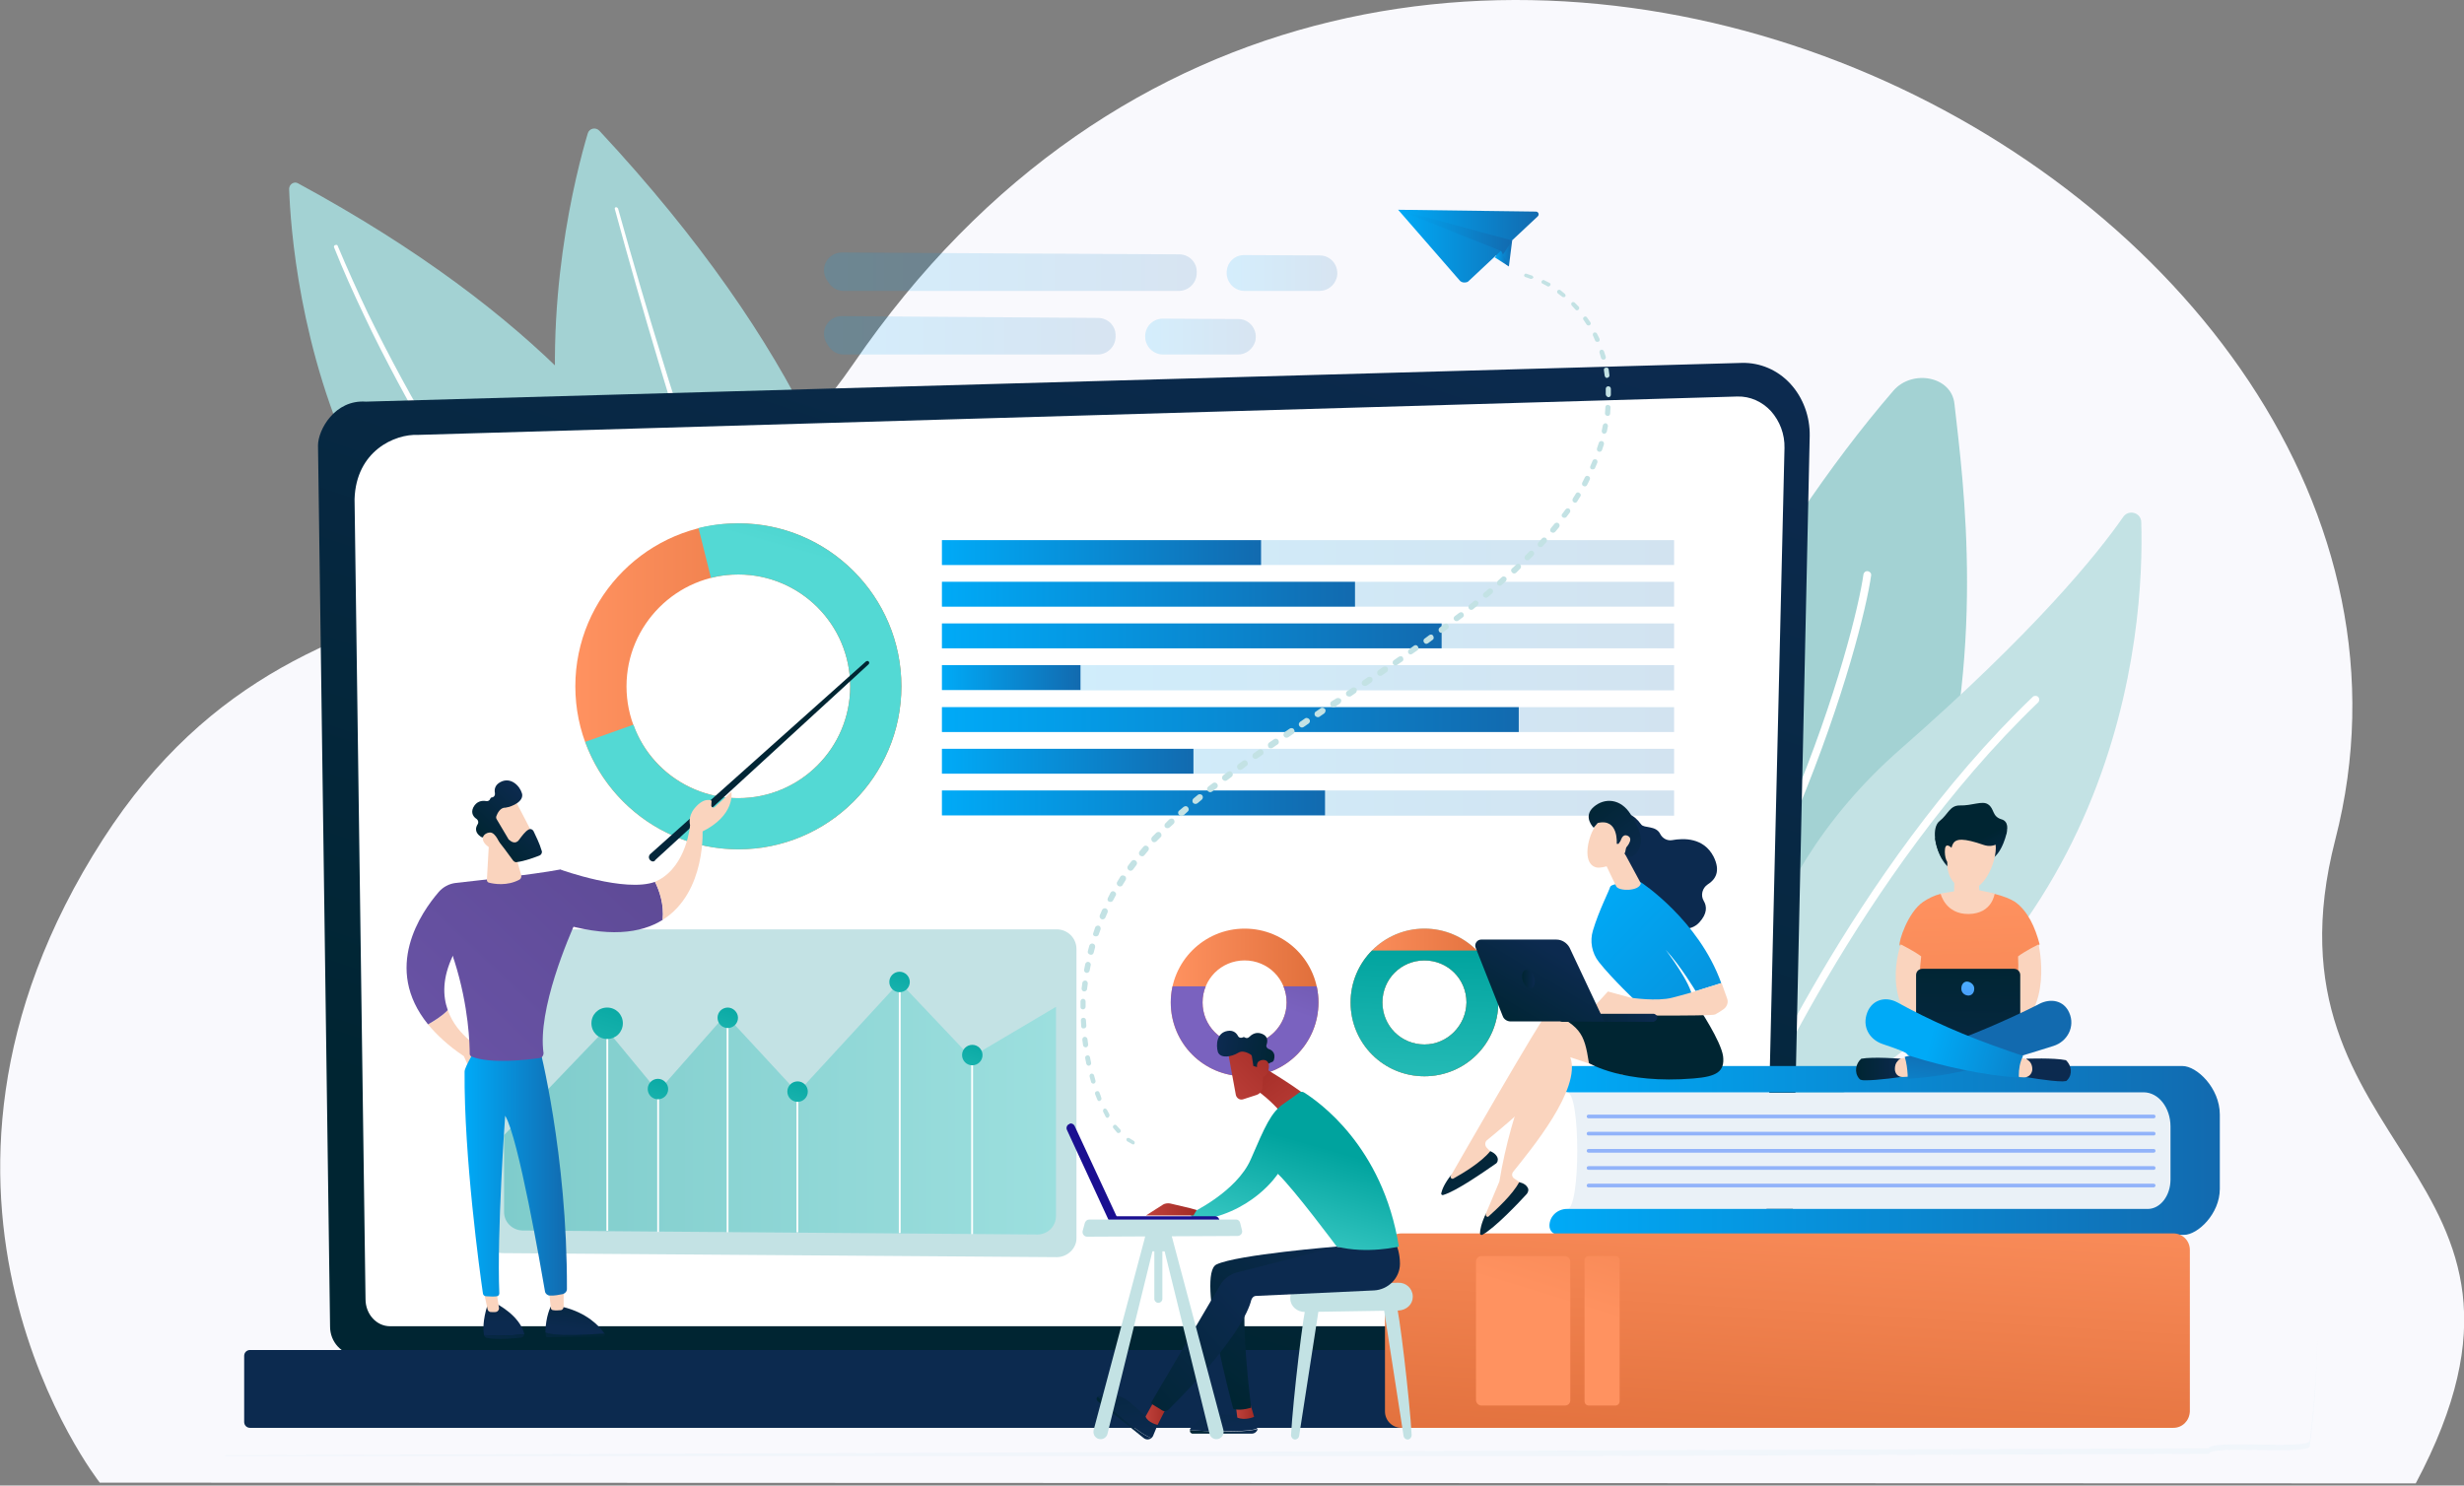 <?xml version="1.0" encoding="utf-8"?>
<!-- Generator: Adobe Illustrator 26.3.1, SVG Export Plug-In . SVG Version: 6.00 Build 0)  -->
<svg version="1.1" id="Слой_1" xmlns="http://www.w3.org/2000/svg" xmlns:xlink="http://www.w3.org/1999/xlink" x="0px" y="0px"
	 viewBox="0 0 674.1 406.5" style="enable-background:new 0 0 674.1 406.5;" xml:space="preserve">
<rect x="0" y="0" width="674.1" height="406.5" fill="#808080" stroke="none"/>
<style type="text/css">
	.st0{fill:#F9F9FD;}
	.st1{opacity:0.6;fill:#EBF3FA;enable-background:new    ;}
	.st2{fill:#A3D2D3;}
	.st3{fill:#FFFFFF;}
	.st4{fill:#C3E2E4;}
	.st5{fill:url(#SVGID_1_);}
	.st6{fill:url(#SVGID_00000177457686083873771830000017327768941043282331_);}
	.st7{fill:url(#SVGID_00000007425032840394983630000017657730675858283429_);}
	.st8{fill:url(#SVGID_00000067924700948686017700000004232516748863110806_);}
	.st9{opacity:0.19;}
	.st10{fill:url(#SVGID_00000012453026506717537970000009749674006372458627_);}
	.st11{fill:url(#SVGID_00000174567414720458231820000008777078310427537843_);}
	.st12{fill:url(#SVGID_00000178171120531330508700000011461821446246089857_);}
	.st13{fill:url(#SVGID_00000005971990957126772460000006510383307642181550_);}
	.st14{fill:url(#SVGID_00000065058912273006045050000006019199520078003640_);}
	.st15{fill:url(#SVGID_00000166650716610995180900000001115295412652727223_);}
	.st16{fill:url(#SVGID_00000150093391731393055540000017739964636709013423_);}
	.st17{fill:url(#SVGID_00000165922572699477536450000011273604877475872907_);}
	.st18{fill:url(#SVGID_00000146475810688215422160000013750193654268737456_);}
	.st19{fill:url(#SVGID_00000173851435833979796540000006304565390933253771_);}
	.st20{fill:url(#SVGID_00000156556065573055539490000002202469351499473300_);}
	.st21{fill:url(#SVGID_00000107553253923442697100000003627076177557481142_);}
	.st22{fill:url(#SVGID_00000133524082081794647920000009307104491729979026_);}
	.st23{fill:url(#SVGID_00000088110895393711780150000016842546738775288962_);}
	.st24{opacity:0.35;fill:url(#SVGID_00000109000013043111325180000008921698352307441806_);enable-background:new    ;}
	.st25{fill:url(#SVGID_00000060709767739072466700000004673682573108709035_);}
	.st26{fill:url(#SVGID_00000088829716813484103170000012390188386687678340_);}
	.st27{fill:url(#SVGID_00000014613711517085539960000006079164890129426340_);}
	.st28{fill:url(#SVGID_00000059268256250837406940000007014188425784707717_);}
	.st29{fill:url(#SVGID_00000106844970382581315990000018358448988835785368_);}
	.st30{fill:url(#SVGID_00000168819945196897075150000017125973919895399816_);}
	.st31{fill:url(#SVGID_00000018236830491869209250000008910019731160449982_);}
	
		.st32{clip-path:url(#SVGID_00000096027505059435957640000009959957128897756559_);fill:url(#SVGID_00000006700068539003389180000000101643496497352610_);}
	.st33{opacity:0.57;fill:url(#SVGID_00000040568438714932694120000012835180710780963456_);enable-background:new    ;}
	.st34{fill:url(#SVGID_00000062888546442857111020000002525154418042584255_);}
	
		.st35{clip-path:url(#SVGID_00000085237641057654943090000001557747447959947956_);fill:url(#SVGID_00000129194484839224094070000015277963163226650524_);}
	.st36{fill:url(#SVGID_00000109021186569722185250000018032849810892184740_);}
	.st37{fill:url(#SVGID_00000008835518028094269180000000848721260392016805_);}
	.st38{fill:#91B3FA;}
	.st39{fill:url(#SVGID_00000081607280124581527590000010365110459562534319_);}
	.st40{fill:url(#SVGID_00000020386396884336299740000000574678377399823022_);}
	.st41{fill:url(#SVGID_00000112626017667159001560000016749371787770430099_);}
	.st42{fill:url(#SVGID_00000028323508437214514560000008240387363859131573_);}
	.st43{fill:url(#SVGID_00000113346531529402509940000013931421356833703042_);}
	.st44{fill:#FAD4BE;}
	.st45{fill:url(#SVGID_00000027571853027136467990000009163973258082589879_);}
	.st46{fill:url(#SVGID_00000007418533730915914450000011736672858963617701_);}
	.st47{fill:url(#SVGID_00000109710634808429638190000002442270001142457019_);}
	.st48{fill:url(#SVGID_00000064343711956980945730000017589217951660860067_);}
	.st49{fill:url(#SVGID_00000054239954041643470330000003164861118159494831_);}
	.st50{fill:url(#SVGID_00000180357909971477168920000011496853786781812122_);}
	.st51{fill:url(#SVGID_00000080201437773883266880000017788726168939301027_);}
	.st52{fill:url(#SVGID_00000183947367420121738560000018089325724416100751_);}
	.st53{fill:url(#SVGID_00000059300576071818771310000001641363939678938019_);}
	.st54{fill:url(#SVGID_00000101788628047394867590000006942940261557308561_);}
	.st55{fill:url(#SVGID_00000142897756000921962050000016463669953399572610_);}
	.st56{fill:url(#SVGID_00000038414475204066466390000016883436412544767416_);}
	.st57{fill:url(#SVGID_00000111877527988775255240000003306420702094851742_);}
	.st58{fill:url(#SVGID_00000038409542172637144270000015998959124739457944_);}
	.st59{fill:url(#SVGID_00000111164423151448848470000003179024696890719643_);}
	.st60{fill:url(#SVGID_00000107550172804123742020000009462660697129202614_);}
	.st61{fill:url(#SVGID_00000124848835306190475430000009008834300894071982_);}
	.st62{fill:url(#SVGID_00000031915425382137426120000002497602528920720776_);}
	.st63{fill:url(#SVGID_00000055665167657462353790000000304577766764872608_);}
	.st64{fill:url(#SVGID_00000049222191678200571380000014935816852929579166_);}
	.st65{fill:url(#SVGID_00000071540278962681587230000008151367114164683937_);}
	.st66{fill:url(#SVGID_00000082367614924052944030000005480247554825375634_);}
	.st67{fill:url(#SVGID_00000059292214390827116890000011856832564978171546_);}
	.st68{fill:url(#SVGID_00000080917414808788635840000013090623992259160454_);}
	.st69{fill:url(#SVGID_00000126292595004207131720000011672154265976338364_);}
	.st70{fill:url(#SVGID_00000106869824413555819110000005138369307955285162_);}
	.st71{fill:url(#SVGID_00000014595280802138403770000016590395758275699624_);}
	.st72{fill:url(#SVGID_00000175299685839308968280000010033116945532651679_);}
	.st73{fill:url(#SVGID_00000182526538737404232090000018238668623938589615_);}
	.st74{fill:url(#SVGID_00000052084307469135645900000003182999276921934001_);}
	.st75{fill:url(#SVGID_00000000191538124479135120000000530192516009655217_);}
	.st76{fill:url(#SVGID_00000116205388335762050280000015050703474690008986_);}
	.st77{fill:url(#SVGID_00000067224162618422961490000001923960201853333681_);}
	.st78{fill:url(#SVGID_00000181088494417540136990000014457622041831956126_);}
	.st79{fill:url(#SVGID_00000080919599810474685140000018331536068462886551_);}
	.st80{fill:url(#SVGID_00000129192812163368306750000016680250441631852173_);}
	.st81{fill:url(#SVGID_00000044165326115871367830000003102359293893995433_);}
	.st82{fill:url(#SVGID_00000060746230105792972830000011614798425957279392_);}
	.st83{fill:url(#SVGID_00000029037468081274003910000004615685122807494288_);}
	.st84{fill:url(#SVGID_00000052086989362668937260000009148889525822562742_);}
	.st85{fill:url(#SVGID_00000155846610513074657580000001768542040282424704_);}
	.st86{opacity:0.28;}
	.st87{opacity:0.54;}
	.st88{fill:url(#SVGID_00000070811528811956480120000003600096298291708090_);}
	.st89{fill:url(#SVGID_00000079448702034043561680000014908021072262064797_);}
	.st90{fill:url(#SVGID_00000065768714551842852590000014251107019155520656_);}
	.st91{fill:url(#SVGID_00000049192191162306664990000012730311271614692788_);}
	.st92{fill:url(#SVGID_00000170998647823813056840000013828843172356252047_);}
	.st93{fill:url(#SVGID_00000117642278292659470110000015615873433625664919_);}
	.st94{fill:url(#SVGID_00000161604220326674696330000004630200282540983468_);}
	.st95{fill:url(#SVGID_00000166677867784027794670000011291090887448746162_);}
</style>
<path id="bg" class="st0" d="M27.3,405.7c0,0-61.9-78.5,0.9-176.1c58.3-90.5,148.5-47.1,205.3-130.1
	c144-210.4,451.5-48.6,405.4,130.2c-22.3,86.5,68,89.7,22,176.2L27.3,405.7z"/>
<path class="st1" d="M634,361.8c0,11.3-0.6,22.6-2.1,33.9c-0.3,2.6-27.2-0.4-27.6,2.1l-167.8,0.6h-375v-0.2l375-1.3l167.8-0.6
	c0.4-2.5,27.3,0.5,27.6-2.1C633.3,383.5,634,372.6,634,361.8z"/>
<g>
	<g>
		<path class="st2" d="M79.1,51.7c0.7,20.1,9.4,137.1,120.6,148.7c0,0,14.1-78.5-118.1-150.2C80.5,49.5,79.1,50.4,79.1,51.7z"/>
		<path class="st3" d="M92.4,67.3c2.6,6.2,5.4,12.4,8.3,18.5c3,6.1,6.1,12.1,9.3,18c3.2,5.9,6.6,11.8,10.2,17.5
			c0.9,1.4,1.8,2.9,2.7,4.3l2.7,4.3c1.9,2.8,3.7,5.6,5.7,8.4c1.9,2.8,4,5.5,6,8.2l3.1,4c1,1.3,2.1,2.6,3.2,3.9
			c4.3,5.2,8.8,10.2,13.6,15l1.8,1.8l1.9,1.7l1.9,1.7l0.9,0.9l1,0.8l3.8,3.3l4,3.1c5.4,4,11,7.7,17,10.7h0c0.5,0.2,0.7,0.9,0.5,1.4
			c-0.2,0.5-0.9,0.7-1.4,0.5l0,0c-6.1-3.1-11.8-6.9-17.3-11l-4-3.2l-3.9-3.4l-1-0.8l-0.9-0.9l-1.9-1.7l-1.9-1.7l-1.8-1.8
			c-4.8-4.8-9.3-9.9-13.6-15.2c-1.1-1.3-2.2-2.6-3.2-4l-3.1-4c-2-2.7-4-5.5-6-8.3c-2-2.8-3.8-5.6-5.7-8.5l-2.7-4.3
			c-0.9-1.4-1.8-2.9-2.7-4.3c-3.5-5.8-6.9-11.7-10.1-17.7c-3.2-6-6.3-12-9.2-18.2c-2.9-6.1-5.7-12.3-8.2-18.6
			c-0.1-0.2,0-0.5,0.2-0.6C92.1,66.9,92.3,67,92.4,67.3L92.4,67.3z"/>
	</g>
	<g>
		<path class="st2" d="M160.8,36.5c-6.3,21.1-38,145.1,73.1,195.7c0,0,41.9-76.3-69.9-196.4C163,34.7,161.2,35.1,160.8,36.5z"/>
		<path class="st3" d="M169.1,57.1c3.9,14,8,28,12.3,41.9c2.1,7,4.4,13.9,6.6,20.8c2.3,6.9,4.5,13.8,6.9,20.7l1.8,5.2
			c0.6,1.7,1.2,3.4,1.8,5.1c1.2,3.4,2.4,6.9,3.7,10.3l3.8,10.2l1,2.6l1,2.5l2,5.1l2,5.1l2.1,5l2.1,5l1.1,2.5l1.1,2.5l2.3,4.9
			l1.1,2.5c0.4,0.8,0.7,1.7,1.2,2.5l5,9.7l0,0c0.2,0.5,0.1,1.1-0.4,1.4c-0.5,0.2-1.1,0.1-1.4-0.4l0,0l-5-9.8
			c-0.4-0.8-0.8-1.6-1.2-2.5l-1.1-2.5l-2.3-5l-1.1-2.5l-1.1-2.5l-2.1-5.1l-2.1-5.1l-2-5.1l-2-5.1l-1-2.5l-0.9-2.6l-3.8-10.3
			c-1.2-3.4-2.4-6.9-3.6-10.3c-0.6-1.7-1.2-3.4-1.8-5.2l-1.7-5.2c-2.3-6.9-4.5-13.8-6.8-20.8c-2.2-7-4.3-13.9-6.4-20.9
			c-4.2-14-8.2-28-12-42c-0.1-0.2,0.1-0.5,0.3-0.5C168.8,56.7,169,56.9,169.1,57.1L169.1,57.1z"/>
	</g>
	<g>
		<path class="st2" d="M386.6,378.9c11.6-38.3,60.4-189.8,131.4-272c5.1-5.9,15.9-4,16.7,3.6c5,44.5,25.3,183.8-142.3,273.3
			C389.3,385.6,385.6,382.4,386.6,378.9z"/>
		<path class="st3" d="M392.5,379.2c-0.2,0-0.5-0.1-0.7-0.2c-0.4-0.4-0.5-1-0.1-1.4c53.6-63.5,82.9-120,98-156.3
			c13.1-31.4,18.9-55.7,20.1-64.1c0.1-0.6,0.6-1,1.2-0.9c0.6,0.1,1,0.6,0.9,1.2c-1.2,8.5-7.1,32.9-20.2,64.5
			c-15.2,36.4-44.5,93.2-98.4,156.9C393.1,379.1,392.8,379.2,392.5,379.2z"/>
	</g>
	<g>
		<path class="st4" d="M480.3,311.9c-2.8,1.3-6-0.7-6.1-3.8c-0.6-16.8,1.9-64.7,45.7-103.1c37-32.4,54-53.5,61-63.6
			c1.5-2.1,4.9-1.1,4.9,1.5C586.7,171.6,581.2,266,480.3,311.9z"/>
		<path class="st3" d="M477.7,308.8c-0.1,0-0.3,0-0.4-0.1c-0.5-0.2-0.8-0.8-0.5-1.4c0.3-0.7,29.9-69.2,79.3-116.6
			c0.4-0.4,1.1-0.4,1.5,0c0.4,0.4,0.4,1.1,0,1.5c-49.1,47.1-78.6,115.3-78.9,116C478.5,308.6,478.1,308.8,477.7,308.8z"/>
	</g>
	<g>
		<g>
			
				<linearGradient id="SVGID_1_" gradientUnits="userSpaceOnUse" x1="252.908" y1="1650.248" x2="349.227" y2="1939.209" gradientTransform="matrix(1 0 0 -1 0 1999.197)">
				<stop  offset="4.792333e-09" style="stop-color:#002532"/>
				<stop  offset="1" style="stop-color:#0C2A4F"/>
			</linearGradient>
			<path class="st5" d="M489.8,363c0,4.3-3.2,7.7-7.1,7.7H97.4c-3.9,0-7.1-3.5-7.1-7.7L87,121.9c0-4.3,4.6-12.6,13.1-12l376.5-10.6
				c4.9-0.1,9.7,1.9,13.2,5.7c3.5,3.8,5.4,9,5.3,14.3L489.8,363z"/>
			<path class="st3" d="M482.7,355.5c0,4-3,7.4-6.7,7.4H106.7c-3.7,0-6.7-3.3-6.7-7.4l-3-218.9c0.4-13.2,11-17.9,17.4-17.6
				c0,0,294.3-8.6,360.9-10.5c3.5-0.1,6.8,1.4,9.2,4c2.4,2.7,3.8,6.3,3.7,10.1L482.7,355.5z"/>
		</g>
		
			<linearGradient id="SVGID_00000058588086353548503580000003736220831619321772_" gradientUnits="userSpaceOnUse" x1="314.652" y1="1783.995" x2="296.753" y2="1641.614" gradientTransform="matrix(1 0 0 -1 0 1999.197)">
			<stop  offset="4.792333e-09" style="stop-color:#002532"/>
			<stop  offset="1" style="stop-color:#0C2A4F"/>
		</linearGradient>
		<path style="fill:url(#SVGID_00000058588086353548503580000003736220831619321772_);" d="M519.5,390.7H68.4
			c-0.9,0-1.6-0.7-1.6-1.6v-18.1c0-0.9,0.7-1.6,1.6-1.6h451.1c0.9,0,1.6,0.7,1.6,1.6v18.1C521,390,520.3,390.7,519.5,390.7z"/>
		<g>
			<g>
				<g>
					
						<linearGradient id="SVGID_00000022527828263814974650000009760983772249388955_" gradientUnits="userSpaceOnUse" x1="157.375" y1="1811.359" x2="246.536" y2="1811.359" gradientTransform="matrix(1 0 0 -1 0 1999.197)">
						<stop  offset="0" style="stop-color:#FF9260"/>
						<stop  offset="1" style="stop-color:#E06F3B"/>
					</linearGradient>
					<path style="fill:url(#SVGID_00000022527828263814974650000009760983772249388955_);" d="M157.4,187.8
						c0-24.6,20-44.6,44.6-44.6c24.6,0,44.6,20,44.6,44.6c0,24.6-20,44.6-44.6,44.6S157.4,212.4,157.4,187.8z M171.4,187.8
						c0,16.9,13.7,30.6,30.6,30.6c16.9,0,30.6-13.7,30.6-30.6c0-16.9-13.7-30.6-30.6-30.6S171.4,171,171.4,187.8z"/>
				</g>
				
					<linearGradient id="SVGID_00000142140330713757267760000014924001861247257002_" gradientUnits="userSpaceOnUse" x1="242.756" y1="1940.532" x2="216.76" y2="1848.463" gradientTransform="matrix(1 0 0 -1 0 1999.197)">
					<stop  offset="0" style="stop-color:#00A39E"/>
					<stop  offset="1" style="stop-color:#53D9D4"/>
				</linearGradient>
				<path style="fill:url(#SVGID_00000142140330713757267760000014924001861247257002_);" d="M202,218.4c16.9,0,30.6-13.7,30.6-30.6
					c0-16.9-13.7-30.6-30.6-30.6c-2.6,0-5.1,0.3-7.5,0.9l-3.4-13.6c3.5-0.9,7.1-1.3,10.9-1.3c24.6,0,44.6,20,44.6,44.6
					c0,24.6-20,44.6-44.6,44.6c-19.3,0-35.7-12.3-41.9-29.4l13.2-4.7C177.4,210,188.7,218.4,202,218.4z"/>
			</g>
		</g>
		<g>
			<g class="st9">
				
					<linearGradient id="SVGID_00000076570040320844161760000007765448627380450197_" gradientUnits="userSpaceOnUse" x1="257.676" y1="1779.449" x2="457.964" y2="1779.449" gradientTransform="matrix(1 0 0 -1 0 1999.197)">
					<stop  offset="0" style="stop-color:#00AAF7"/>
					<stop  offset="1" style="stop-color:#126AAF"/>
				</linearGradient>
				<polygon style="fill:url(#SVGID_00000076570040320844161760000007765448627380450197_);" points="257.7,216.3 257.7,223.2 
					458,223.2 458,216.3 				"/>
				
					<linearGradient id="SVGID_00000146461446255516650550000005916941977103057325_" gradientUnits="userSpaceOnUse" x1="257.676" y1="1790.88" x2="457.964" y2="1790.88" gradientTransform="matrix(1 0 0 -1 0 1999.197)">
					<stop  offset="0" style="stop-color:#00AAF7"/>
					<stop  offset="1" style="stop-color:#126AAF"/>
				</linearGradient>
				<polygon style="fill:url(#SVGID_00000146461446255516650550000005916941977103057325_);" points="257.7,204.9 257.7,211.7 
					458,211.7 458,204.9 				"/>
				
					<linearGradient id="SVGID_00000026135920287747232170000017421752162670651787_" gradientUnits="userSpaceOnUse" x1="257.676" y1="1802.301" x2="457.964" y2="1802.301" gradientTransform="matrix(1 0 0 -1 0 1999.197)">
					<stop  offset="0" style="stop-color:#00AAF7"/>
					<stop  offset="1" style="stop-color:#126AAF"/>
				</linearGradient>
				<polygon style="fill:url(#SVGID_00000026135920287747232170000017421752162670651787_);" points="257.7,193.5 257.7,200.3 
					458,200.3 458,193.5 				"/>
				
					<linearGradient id="SVGID_00000049916423982198873460000016812710433377625492_" gradientUnits="userSpaceOnUse" x1="257.676" y1="1813.733" x2="457.964" y2="1813.733" gradientTransform="matrix(1 0 0 -1 0 1999.197)">
					<stop  offset="0" style="stop-color:#00AAF7"/>
					<stop  offset="1" style="stop-color:#126AAF"/>
				</linearGradient>
				<polygon style="fill:url(#SVGID_00000049916423982198873460000016812710433377625492_);" points="257.7,182 257.7,188.9 
					458,188.9 458,182 				"/>
				
					<linearGradient id="SVGID_00000020393748540971926350000015801263790608548480_" gradientUnits="userSpaceOnUse" x1="257.676" y1="1825.164" x2="457.964" y2="1825.164" gradientTransform="matrix(1 0 0 -1 0 1999.197)">
					<stop  offset="0" style="stop-color:#00AAF7"/>
					<stop  offset="1" style="stop-color:#126AAF"/>
				</linearGradient>
				<polygon style="fill:url(#SVGID_00000020393748540971926350000015801263790608548480_);" points="257.7,170.6 257.7,177.4 
					458,177.4 458,170.6 				"/>
				
					<linearGradient id="SVGID_00000077310750264391862400000017749249922392817803_" gradientUnits="userSpaceOnUse" x1="257.676" y1="1836.595" x2="457.964" y2="1836.595" gradientTransform="matrix(1 0 0 -1 0 1999.197)">
					<stop  offset="0" style="stop-color:#00AAF7"/>
					<stop  offset="1" style="stop-color:#126AAF"/>
				</linearGradient>
				<polygon style="fill:url(#SVGID_00000077310750264391862400000017749249922392817803_);" points="257.7,159.2 257.7,166 
					458,166 458,159.2 				"/>
				
					<linearGradient id="SVGID_00000083782111437291993080000018247629605444098719_" gradientUnits="userSpaceOnUse" x1="257.676" y1="1848.016" x2="457.964" y2="1848.016" gradientTransform="matrix(1 0 0 -1 0 1999.197)">
					<stop  offset="0" style="stop-color:#00AAF7"/>
					<stop  offset="1" style="stop-color:#126AAF"/>
				</linearGradient>
				<polygon style="fill:url(#SVGID_00000083782111437291993080000018247629605444098719_);" points="257.7,147.8 257.7,154.6 
					458,154.6 458,147.8 				"/>
			</g>
			
				<linearGradient id="SVGID_00000042008201977878471510000007680999509239057576_" gradientUnits="userSpaceOnUse" x1="257.676" y1="1779.459" x2="362.495" y2="1779.459" gradientTransform="matrix(1 0 0 -1 0 1999.197)">
				<stop  offset="0" style="stop-color:#00AAF7"/>
				<stop  offset="1" style="stop-color:#126AAF"/>
			</linearGradient>
			
				<rect x="257.7" y="216.3" style="fill:url(#SVGID_00000042008201977878471510000007680999509239057576_);" width="104.8" height="6.8"/>
			
				<linearGradient id="SVGID_00000011014387198165781180000006966606105511738772_" gradientUnits="userSpaceOnUse" x1="257.676" y1="1790.891" x2="326.472" y2="1790.891" gradientTransform="matrix(1 0 0 -1 0 1999.197)">
				<stop  offset="0" style="stop-color:#00AAF7"/>
				<stop  offset="1" style="stop-color:#126AAF"/>
			</linearGradient>
			
				<rect x="257.7" y="204.9" style="fill:url(#SVGID_00000011014387198165781180000006966606105511738772_);" width="68.8" height="6.8"/>
			
				<linearGradient id="SVGID_00000026137391995154292400000016416667720898577550_" gradientUnits="userSpaceOnUse" x1="257.676" y1="1802.301" x2="415.508" y2="1802.301" gradientTransform="matrix(1 0 0 -1 0 1999.197)">
				<stop  offset="0" style="stop-color:#00AAF7"/>
				<stop  offset="1" style="stop-color:#126AAF"/>
			</linearGradient>
			
				<rect x="257.7" y="193.5" style="fill:url(#SVGID_00000026137391995154292400000016416667720898577550_);" width="157.8" height="6.8"/>
			
				<linearGradient id="SVGID_00000034073267151875059990000000028973327579180984_" gradientUnits="userSpaceOnUse" x1="257.676" y1="1813.733" x2="295.593" y2="1813.733" gradientTransform="matrix(1 0 0 -1 0 1999.197)">
				<stop  offset="0" style="stop-color:#00AAF7"/>
				<stop  offset="1" style="stop-color:#126AAF"/>
			</linearGradient>
			
				<rect x="257.7" y="182" style="fill:url(#SVGID_00000034073267151875059990000000028973327579180984_);" width="37.9" height="6.8"/>
			
				<linearGradient id="SVGID_00000034793214981009350470000012336131069297376699_" gradientUnits="userSpaceOnUse" x1="257.676" y1="1825.164" x2="394.394" y2="1825.164" gradientTransform="matrix(1 0 0 -1 0 1999.197)">
				<stop  offset="0" style="stop-color:#00AAF7"/>
				<stop  offset="1" style="stop-color:#126AAF"/>
			</linearGradient>
			
				<rect x="257.7" y="170.6" style="fill:url(#SVGID_00000034793214981009350470000012336131069297376699_);" width="136.7" height="6.8"/>
			
				<linearGradient id="SVGID_00000053508326062257704200000015520620478318858657_" gradientUnits="userSpaceOnUse" x1="257.676" y1="1836.595" x2="370.719" y2="1836.595" gradientTransform="matrix(1 0 0 -1 0 1999.197)">
				<stop  offset="0" style="stop-color:#00AAF7"/>
				<stop  offset="1" style="stop-color:#126AAF"/>
			</linearGradient>
			
				<rect x="257.7" y="159.2" style="fill:url(#SVGID_00000053508326062257704200000015520620478318858657_);" width="113" height="6.8"/>
			
				<linearGradient id="SVGID_00000095309692704268363400000011007569493205033875_" gradientUnits="userSpaceOnUse" x1="257.676" y1="1848.027" x2="345.004" y2="1848.027" gradientTransform="matrix(1 0 0 -1 0 1999.197)">
				<stop  offset="0" style="stop-color:#00AAF7"/>
				<stop  offset="1" style="stop-color:#126AAF"/>
			</linearGradient>
			
				<rect x="257.7" y="147.8" style="fill:url(#SVGID_00000095309692704268363400000011007569493205033875_);" width="87.3" height="6.8"/>
		</g>
		<g>
			<path class="st4" d="M289.1,344l-151.5-1.1c-3,0-5.4-2.5-5.4-5.4v-77.8c0-3,2.4-5.4,5.4-5.4h151.5c3,0,5.4,2.4,5.4,5.4v79
				C294.6,341.5,292.1,344,289.1,344z"/>
			
				<linearGradient id="SVGID_00000130633660165095371190000015182564378476271550_" gradientUnits="userSpaceOnUse" x1="137.928" y1="1696.025" x2="288.909" y2="1696.025" gradientTransform="matrix(1 0 0 -1 0 1999.197)">
				<stop  offset="0" style="stop-color:#00A39E"/>
				<stop  offset="1" style="stop-color:#53D9D4"/>
			</linearGradient>
			
				<path style="opacity:0.35;fill:url(#SVGID_00000130633660165095371190000015182564378476271550_);enable-background:new    ;" d="
				M265.6,289.3l-19.5-20.6L218.2,299l-19.7-21.3L180,298.7l-14.2-17.2l-27.9,29.1v21c0,2.8,2.2,5,5,5.1l140.9,1.1
				c2.8,0,5.1-2.2,5.1-5.1v-57.2L265.6,289.3z"/>
			<rect x="265.7" y="288.7" class="st3" width="0.5" height="49"/>
			<rect x="245.9" y="268.7" class="st3" width="0.5" height="68.7"/>
			<rect x="217.9" y="298.7" class="st3" width="0.5" height="38.5"/>
			<rect x="198.8" y="278.5" class="st3" width="0.5" height="58.7"/>
			<rect x="179.8" y="298" class="st3" width="0.5" height="39.1"/>
			<rect x="165.9" y="280" class="st3" width="0.5" height="56.8"/>
			
				<linearGradient id="SVGID_00000046327231728084020720000017479874449689338800_" gradientUnits="userSpaceOnUse" x1="169.719" y1="1730.015" x2="151.762" y2="1675.728" gradientTransform="matrix(1 0 0 -1 0 1999.197)">
				<stop  offset="0" style="stop-color:#00A39E"/>
				<stop  offset="1" style="stop-color:#53D9D4"/>
			</linearGradient>
			<path style="fill:url(#SVGID_00000046327231728084020720000017479874449689338800_);" d="M170.4,280c0,2.4-1.9,4.3-4.3,4.3
				c-2.4,0-4.3-1.9-4.3-4.3c0-2.4,1.9-4.3,4.3-4.3C168.5,275.7,170.4,277.6,170.4,280z"/>
			
				<linearGradient id="SVGID_00000048492115787118915120000006320487523901131674_" gradientUnits="userSpaceOnUse" x1="182.384" y1="1708.264" x2="170.555" y2="1672.502" gradientTransform="matrix(1 0 0 -1 0 1999.197)">
				<stop  offset="0" style="stop-color:#00A39E"/>
				<stop  offset="1" style="stop-color:#53D9D4"/>
			</linearGradient>
			<path style="fill:url(#SVGID_00000048492115787118915120000006320487523901131674_);" d="M182.8,298c0,1.6-1.3,2.8-2.8,2.8
				c-1.6,0-2.8-1.3-2.8-2.8c0-1.6,1.3-2.8,2.8-2.8S182.8,296.5,182.8,298z"/>
			
				<linearGradient id="SVGID_00000183933914159171715840000008925337686660533636_" gradientUnits="userSpaceOnUse" x1="201.395" y1="1727.776" x2="189.566" y2="1692.013" gradientTransform="matrix(1 0 0 -1 0 1999.197)">
				<stop  offset="0" style="stop-color:#00A39E"/>
				<stop  offset="1" style="stop-color:#53D9D4"/>
			</linearGradient>
			<path style="fill:url(#SVGID_00000183933914159171715840000008925337686660533636_);" d="M201.9,278.5c0,1.6-1.3,2.8-2.8,2.8
				c-1.6,0-2.8-1.3-2.8-2.8c0-1.6,1.3-2.8,2.8-2.8C200.6,275.7,201.9,277,201.9,278.5z"/>
			
				<linearGradient id="SVGID_00000131336848463030053420000009383887739674774424_" gradientUnits="userSpaceOnUse" x1="220.553" y1="1707.646" x2="208.724" y2="1671.883" gradientTransform="matrix(1 0 0 -1 0 1999.197)">
				<stop  offset="0" style="stop-color:#00A39E"/>
				<stop  offset="1" style="stop-color:#53D9D4"/>
			</linearGradient>
			<circle style="fill:url(#SVGID_00000131336848463030053420000009383887739674774424_);" cx="218.2" cy="298.7" r="2.8"/>
			
				<linearGradient id="SVGID_00000129206652514421651220000017246799677348572063_" gradientUnits="userSpaceOnUse" x1="248.5" y1="1737.642" x2="236.671" y2="1701.879" gradientTransform="matrix(1 0 0 -1 0 1999.197)">
				<stop  offset="0" style="stop-color:#00A39E"/>
				<stop  offset="1" style="stop-color:#53D9D4"/>
			</linearGradient>
			<circle style="fill:url(#SVGID_00000129206652514421651220000017246799677348572063_);" cx="246.1" cy="268.7" r="2.8"/>
			
				<linearGradient id="SVGID_00000066509759275238237890000007309671169088438912_" gradientUnits="userSpaceOnUse" x1="268.342" y1="1717.626" x2="256.513" y2="1681.863" gradientTransform="matrix(1 0 0 -1 0 1999.197)">
				<stop  offset="0" style="stop-color:#00A39E"/>
				<stop  offset="1" style="stop-color:#53D9D4"/>
			</linearGradient>
			<path style="fill:url(#SVGID_00000066509759275238237890000007309671169088438912_);" d="M268.8,288.7c0,1.6-1.3,2.8-2.8,2.8
				c-1.6,0-2.8-1.3-2.8-2.8c0-1.6,1.3-2.8,2.8-2.8C267.5,285.9,268.8,287.1,268.8,288.7z"/>
		</g>
		<g>
			<g>
				<g>
					<g>
						<g>
							
								<linearGradient id="SVGID_00000047739498529450007170000008366043753221501568_" gradientUnits="userSpaceOnUse" x1="320.371" y1="1724.905" x2="360.683" y2="1724.905" gradientTransform="matrix(1 0 0 -1 0 1999.197)">
								<stop  offset="0" style="stop-color:#FF9260"/>
								<stop  offset="1" style="stop-color:#E06F3B"/>
							</linearGradient>
							
								<path id="SVGID_00000022561321475047263980000010259582474520465596_" style="fill:url(#SVGID_00000047739498529450007170000008366043753221501568_);" d="
								M340.5,254.1c-11.1,0-20.2,9-20.2,20.2s9,20.2,20.2,20.2s20.2-9,20.2-20.2S351.7,254.1,340.5,254.1z M340.5,285.8
								c-6.4,0-11.5-5.1-11.5-11.5c0-6.4,5.1-11.5,11.5-11.5c6.4,0,11.5,5.1,11.5,11.5C352,280.6,346.9,285.8,340.5,285.8z"/>
						</g>
						<g>
							<defs>
								<path id="SVGID_00000154390763380903990340000006189009948191280034_" d="M340.5,254.1c-11.1,0-20.2,9-20.2,20.2
									s9,20.2,20.2,20.2s20.2-9,20.2-20.2S351.7,254.1,340.5,254.1z M340.5,285.8c-6.4,0-11.5-5.1-11.5-11.5
									c0-6.4,5.1-11.5,11.5-11.5c6.4,0,11.5,5.1,11.5,11.5C352,280.6,346.9,285.8,340.5,285.8z"/>
							</defs>
							<clipPath id="SVGID_00000032649273167804179180000006366694240599665837_">
								<use xlink:href="#SVGID_00000154390763380903990340000006189009948191280034_"  style="overflow:visible;"/>
							</clipPath>
							
								<linearGradient id="SVGID_00000086669948857249960420000016387068119766319016_" gradientUnits="userSpaceOnUse" x1="356.6" y1="1758.124" x2="345.226" y2="1725.088" gradientTransform="matrix(1 0 0 -1 0 1999.197)">
								<stop  offset="0" style="stop-color:#5E4A96"/>
								<stop  offset="1" style="stop-color:#7A62BF"/>
							</linearGradient>
							
								<rect x="312.4" y="269.9" style="clip-path:url(#SVGID_00000032649273167804179180000006366694240599665837_);fill:url(#SVGID_00000086669948857249960420000016387068119766319016_);" width="59.9" height="25.3"/>
						</g>
					</g>
				</g>
				<g>
					
						<linearGradient id="SVGID_00000172442408070071227580000009403619306423527327_" gradientUnits="userSpaceOnUse" x1="369.512" y1="1724.905" x2="409.824" y2="1724.905" gradientTransform="matrix(1 0 0 -1 0 1999.197)">
						<stop  offset="0" style="stop-color:#00A39E"/>
						<stop  offset="1" style="stop-color:#53D9D4"/>
					</linearGradient>
					
						<path style="opacity:0.57;fill:url(#SVGID_00000172442408070071227580000009403619306423527327_);enable-background:new    ;" d="
						M389.7,254.1c-11.1,0-20.2,9-20.2,20.2s9,20.2,20.2,20.2s20.2-9,20.2-20.2S400.8,254.1,389.7,254.1z M389.7,285.8
						c-6.4,0-11.5-5.1-11.5-11.5c0-6.4,5.1-11.5,11.5-11.5c6.4,0,11.5,5.1,11.5,11.5C401.1,280.6,396,285.8,389.7,285.8z"/>
					<g>
						<g>
							
								<linearGradient id="SVGID_00000139275432594812439200000004633054504410758288_" gradientUnits="userSpaceOnUse" x1="369.512" y1="1724.905" x2="409.824" y2="1724.905" gradientTransform="matrix(1 0 0 -1 0 1999.197)">
								<stop  offset="0" style="stop-color:#FF9260"/>
								<stop  offset="1" style="stop-color:#E06F3B"/>
							</linearGradient>
							
								<path id="SVGID_00000161599652648191174030000014986315732559511168_" style="fill:url(#SVGID_00000139275432594812439200000004633054504410758288_);" d="
								M389.7,254.1c-11.1,0-20.2,9-20.2,20.2s9,20.2,20.2,20.2s20.2-9,20.2-20.2S400.8,254.1,389.7,254.1z M389.7,285.8
								c-6.4,0-11.5-5.1-11.5-11.5c0-6.4,5.1-11.5,11.5-11.5c6.4,0,11.5,5.1,11.5,11.5C401.1,280.6,396,285.8,389.7,285.8z"/>
						</g>
						<g>
							<defs>
								<path id="SVGID_00000025421802135399439330000009065625079622558350_" d="M389.7,254.1c-11.1,0-20.2,9-20.2,20.2
									s9,20.2,20.2,20.2s20.2-9,20.2-20.2S400.8,254.1,389.7,254.1z M389.7,285.8c-6.4,0-11.5-5.1-11.5-11.5
									c0-6.4,5.1-11.5,11.5-11.5c6.4,0,11.5,5.1,11.5,11.5C401.1,280.6,396,285.8,389.7,285.8z"/>
							</defs>
							<clipPath id="SVGID_00000130630762569618230950000017834712016024758957_">
								<use xlink:href="#SVGID_00000025421802135399439330000009065625079622558350_"  style="overflow:visible;"/>
							</clipPath>
							
								<linearGradient id="SVGID_00000035521434929303641410000012747768201268913819_" gradientUnits="userSpaceOnUse" x1="392.069" y1="1739.821" x2="389.305" y2="1658.554" gradientTransform="matrix(1 0 0 -1 0 1999.197)">
								<stop  offset="0" style="stop-color:#00A39E"/>
								<stop  offset="1" style="stop-color:#53D9D4"/>
							</linearGradient>
							
								<rect x="361.5" y="260.1" style="clip-path:url(#SVGID_00000130630762569618230950000017834712016024758957_);fill:url(#SVGID_00000035521434929303641410000012747768201268913819_);" width="59.9" height="35.1"/>
						</g>
					</g>
				</g>
			</g>
		</g>
	</g>
	<g>
		<g>
			<g>
				
					<linearGradient id="SVGID_00000138544733630309779220000008595961497942237830_" gradientUnits="userSpaceOnUse" x1="428.834" y1="1684.333" x2="593.766" y2="1684.333" gradientTransform="matrix(1 0 0 -1 0 1999.197)">
					<stop  offset="2.823728e-07" style="stop-color:#EAF1F7"/>
					<stop  offset="1" style="stop-color:#EAF1F7"/>
				</linearGradient>
				<path style="fill:url(#SVGID_00000138544733630309779220000008595961497942237830_);" d="M428.8,330.8h164.9V299H428.8
					C432.4,298.9,432.4,330.8,428.8,330.8z"/>
				
					<linearGradient id="SVGID_00000042719426250141860020000003891913830710673055_" gradientUnits="userSpaceOnUse" x1="423.816" y1="1684.344" x2="607.301" y2="1684.344" gradientTransform="matrix(1 0 0 -1 0 1999.197)">
					<stop  offset="0" style="stop-color:#00AAF7"/>
					<stop  offset="1" style="stop-color:#126AAF"/>
				</linearGradient>
				<path style="fill:url(#SVGID_00000042719426250141860020000003891913830710673055_);" d="M593.8,322.8v-14.6
					c0-5.1-3.3-9.3-7.3-9.3h-157c-3.2,0-5.7-2.5-5.7-5.5c0-0.9,0.8-1.7,1.7-1.7h171.6c3.9,0,10.2,6,10.2,13.3v20.3
					c0,6.9-6.1,12.6-9.8,12.6H426.5c-1.5,0-2.6-1.1-2.6-2.5c0-2.6,2.2-4.6,4.8-4.6h158.9C591,330.8,593.8,327.2,593.8,322.8z"/>
			</g>
			<path class="st38" d="M589.2,306H434.6c-0.3,0-0.5-0.2-0.5-0.5c0-0.3,0.2-0.5,0.5-0.5h154.6c0.3,0,0.5,0.2,0.5,0.5
				C589.7,305.8,589.5,306,589.2,306z"/>
			<path class="st38" d="M589.2,310.7H434.6c-0.3,0-0.5-0.2-0.5-0.5c0-0.3,0.2-0.5,0.5-0.5h154.6c0.3,0,0.5,0.2,0.5,0.5
				C589.7,310.5,589.5,310.7,589.2,310.7z"/>
			<path class="st38" d="M589.2,315.4H434.6c-0.3,0-0.5-0.2-0.5-0.5c0-0.3,0.2-0.5,0.5-0.5h154.6c0.3,0,0.5,0.2,0.5,0.5
				C589.7,315.2,589.5,315.4,589.2,315.4z"/>
			<path class="st38" d="M589.2,320.1H434.6c-0.3,0-0.5-0.2-0.5-0.5c0-0.3,0.2-0.5,0.5-0.5h154.6c0.3,0,0.5,0.2,0.5,0.5
				C589.7,319.9,589.5,320.1,589.2,320.1z"/>
			<path class="st38" d="M589.2,324.9H434.6c-0.3,0-0.5-0.2-0.5-0.5c0-0.3,0.2-0.5,0.5-0.5h154.6c0.3,0,0.5,0.2,0.5,0.5
				C589.7,324.6,589.5,324.9,589.2,324.9z"/>
		</g>
		<g>
			
				<linearGradient id="SVGID_00000018952093858200973770000013572579643012392330_" gradientUnits="userSpaceOnUse" x1="492.063" y1="1686.416" x2="486.54" y2="1594.744" gradientTransform="matrix(1 0 0 -1 0 1999.197)">
				<stop  offset="0" style="stop-color:#FF9260"/>
				<stop  offset="1" style="stop-color:#E06F3B"/>
			</linearGradient>
			<path style="fill:url(#SVGID_00000018952093858200973770000013572579643012392330_);" d="M594.6,390.7H383.4
				c-2.5,0-4.5-2-4.5-4.5V342c0-2.5,2-4.5,4.5-4.5h211.2c2.5,0,4.5,2,4.5,4.5v44.2C599,388.8,597,390.7,594.6,390.7z"/>
			
				<linearGradient id="SVGID_00000142156606667208241130000000975433972956978104_" gradientUnits="userSpaceOnUse" x1="444.754" y1="1726.48" x2="419.719" y2="1644.842" gradientTransform="matrix(1 0 0 -1 0 1999.197)">
				<stop  offset="0" style="stop-color:#E06F3B"/>
				<stop  offset="1" style="stop-color:#FF9260"/>
			</linearGradient>
			<path style="fill:url(#SVGID_00000142156606667208241130000000975433972956978104_);" d="M428.1,384.6h-22.8
				c-0.8,0-1.5-0.7-1.5-1.5v-37.9c0-0.8,0.7-1.5,1.5-1.5h22.8c0.8,0,1.5,0.7,1.5,1.5v37.9C429.6,384,429,384.6,428.1,384.6z"/>
			
				<linearGradient id="SVGID_00000101068426570236509250000004981710983089548165_" gradientUnits="userSpaceOnUse" x1="464.457" y1="1720.361" x2="439.433" y2="1638.762" gradientTransform="matrix(1 0 0 -1 0 1999.197)">
				<stop  offset="0" style="stop-color:#E06F3B"/>
				<stop  offset="1" style="stop-color:#FF9260"/>
			</linearGradient>
			<path style="fill:url(#SVGID_00000101068426570236509250000004981710983089548165_);" d="M441.9,384.6h-7.2
				c-0.7,0-1.2-0.5-1.2-1.2v-38.5c0-0.7,0.5-1.2,1.2-1.2h7.2c0.7,0,1.2,0.5,1.2,1.2v38.5C443.1,384.1,442.6,384.6,441.9,384.6z"/>
		</g>
	</g>
	<g>
		<g>
			
				<linearGradient id="SVGID_00000108300108019429789400000002759096306012545467_" gradientUnits="userSpaceOnUse" x1="370.534" y1="2529.916" x2="377.755" y2="2520.168" gradientTransform="matrix(0.987 0.161 0.161 -0.987 -232.908 2667.557)">
				<stop  offset="4.792333e-09" style="stop-color:#002532"/>
				<stop  offset="1" style="stop-color:#0C2A4F"/>
			</linearGradient>
			<path style="fill:url(#SVGID_00000108300108019429789400000002759096306012545467_);" d="M533.2,226.5c-0.1,0.1-3.8,2.9-3.8,2.9
				s0.8,6,4.2,8.3c3.7,2.6,9-2.1,9-2.1s4.2,1,6.4-7.7c0.5-2-2.4-2.2-6-1.8C538.3,226.5,533.2,226.5,533.2,226.5z"/>
			
				<linearGradient id="SVGID_00000093164410419168250080000009391607619380556193_" gradientUnits="userSpaceOnUse" x1="538.382" y1="1756.067" x2="542.118" y2="1643.064" gradientTransform="matrix(1 0 0 -1 0 1999.197)">
				<stop  offset="0" style="stop-color:#FF9260"/>
				<stop  offset="1" style="stop-color:#E06F3B"/>
			</linearGradient>
			<path style="fill:url(#SVGID_00000093164410419168250080000009391607619380556193_);" d="M526.1,246.8c1.5-1,3.1-1.8,4.8-2.2
				c0.6-0.2,4.2,0.8,6.3,0.8c3-0.1,6-1.4,8.5-0.8c2.4,0.6,4.4,1.4,5.6,2.2c3.5,2.5,5.5,7,6.7,11.6c-2.3,2.4-5.3,3.5-5.3,3.5l-0.5,22
				l-13,6.7l-14.9-7.5l0.5-21.5c0,0-4.7-2.2-5.1-3C519.4,257.7,521.9,249.7,526.1,246.8z"/>
			<path class="st44" d="M520,258.4c0,0-6.3,17.5,8.1,24.7c3-0.4,1.9-5.4,1.9-5.4s-6.3-1.4-4.4-16C523.8,260.3,520,258.4,520,258.4z
				"/>
			<path class="st44" d="M557.7,258.4c0,0,4.4,18.3-8.1,24.7c-3-0.4-1.9-5.4-1.9-5.4s5.1-2.5,4.4-16
				C553.9,260.3,557.7,258.4,557.7,258.4z"/>
			
				<linearGradient id="SVGID_00000000909212166207866610000008935408366414537645_" gradientUnits="userSpaceOnUse" x1="538.76" y1="1737.776" x2="537.476" y2="1685.785" gradientTransform="matrix(1 0 0 -1 0 1999.197)">
				<stop  offset="4.792333e-09" style="stop-color:#002532"/>
				<stop  offset="1" style="stop-color:#0C2A4F"/>
			</linearGradient>
			<path style="fill:url(#SVGID_00000000909212166207866610000008935408366414537645_);" d="M551,284.3h-25.1c-1,0-1.7-0.8-1.7-1.7
				v-15.8c0-1,0.8-1.7,1.7-1.7H551c1,0,1.7,0.8,1.7,1.7v15.8C552.7,283.6,551.9,284.3,551,284.3z"/>
			<g>
				
					<linearGradient id="SVGID_00000044169948143192051280000012168020254881636491_" gradientUnits="userSpaceOnUse" x1="571.42" y1="1784.004" x2="560.047" y2="1759.092" gradientTransform="matrix(1 7.700000e-03 7.700000e-03 -1 -6.4 2032.196)">
					<stop  offset="4.792333e-09" style="stop-color:#002532"/>
					<stop  offset="1" style="stop-color:#0C2A4F"/>
				</linearGradient>
				<path style="fill:url(#SVGID_00000044169948143192051280000012168020254881636491_);" d="M565.2,290.1
					c-3.3-0.7-10.8-0.4-10.8-0.4l-0.3,0.8l-0.5,4.1c0,0,7.2,1.3,10.7,1.3c0.4,0,0.7-0.1,1-0.1c0.1-0.1,0.2-0.2,0.3-0.3
					C567.1,293.9,566.7,291.5,565.2,290.1z"/>
				<path class="st44" d="M552.2,289.5l1.3,0.1c0.7,0,1.3,0.4,1.8,0.9c0.5,0.6,0.7,1.3,0.7,2.1c0,0.6-0.3,1.2-0.7,1.6
					c-0.4,0.4-1,0.6-1.5,0.6l-2-0.1L552.2,289.5z"/>
			</g>
			<g>
				
					<linearGradient id="SVGID_00000150066440287621936020000000741639198813501100_" gradientUnits="userSpaceOnUse" x1="507.796" y1="1706.702" x2="520.743" y2="1706.702" gradientTransform="matrix(1 0 0 -1 0 1999.197)">
					<stop  offset="4.792333e-09" style="stop-color:#002532"/>
					<stop  offset="1" style="stop-color:#0C2A4F"/>
				</linearGradient>
				<path style="fill:url(#SVGID_00000150066440287621936020000000741639198813501100_);" d="M509.2,289.7c3.3-0.6,10.8,0,10.8,0
					l0.3,0.8l0.4,4.1c0,0-7.2,1.1-10.8,1c-0.4,0-0.7-0.1-1-0.2c-0.1-0.1-0.2-0.2-0.3-0.3C507.2,293.4,507.7,291,509.2,289.7z"/>
				<path class="st44" d="M522.2,289.5l-1.3,0c-0.7,0-1.4,0.3-1.8,0.9c-0.5,0.5-0.7,1.3-0.7,2.1c0,0.6,0.2,1.2,0.6,1.6
					s0.9,0.6,1.5,0.6l2-0.1L522.2,289.5z"/>
			</g>
			
				<linearGradient id="SVGID_00000159447448810801056880000003148389731196956809_" gradientUnits="userSpaceOnUse" x1="543.2" y1="1710.409" x2="538.145" y2="1680.983" gradientTransform="matrix(1 0 0 -1 0 1999.197)">
				<stop  offset="0" style="stop-color:#126AAF"/>
				<stop  offset="1" style="stop-color:#00AAF7"/>
			</linearGradient>
			<path style="fill:url(#SVGID_00000159447448810801056880000003148389731196956809_);" d="M566.1,277.1c-1.5-3.4-5.1-4-8.2-2.4
				c-0.1,0.1-19.6,10.1-36.8,14.5c0.5,1.6,0.7,3.3,0.8,4.9c0,0.4,0,0.7,0,1.1c13.2-0.7,27.6-5.1,39.9-9
				C565.6,285,567.8,280.9,566.1,277.1z"/>
			
				<linearGradient id="SVGID_00000179617434600520105440000015863998808556366478_" gradientUnits="userSpaceOnUse" x1="569.971" y1="1704.697" x2="528.269" y2="1715.709" gradientTransform="matrix(1 0 0 -1 0 1999.197)">
				<stop  offset="0" style="stop-color:#126AAF"/>
				<stop  offset="1" style="stop-color:#00AAF7"/>
			</linearGradient>
			<path style="fill:url(#SVGID_00000179617434600520105440000015863998808556366478_);" d="M552.3,294.4c0-1.9,0.3-3.7,1.1-5.3
				c0-0.1,0-0.1,0.1-0.2c-1-0.3-2.2-0.7-3.9-1.3c-12.2-4.2-21.6-8.4-30.5-13.3c-3.5-1.9-7.4-0.6-8.5,3.5c-1,3.7,1.2,6.8,4.5,7.9
				c9.9,3.3,4.7,2.4,8,3.4c8.6,2.7,19.4,5.1,29.3,5.8C552.4,294.7,552.3,294.5,552.3,294.4z"/>
			<path class="st44" d="M530.9,244.5c0,0,1.3,5.7,7.7,5.6c6.5-0.1,7.1-5.6,7.1-5.6l-4.2-0.9l-0.4-4.7l-6.4,0.5l-0.1,4.5
				L530.9,244.5z"/>
			<path class="st44" d="M535.6,225.5c0,0-7.3,14.2,1.4,17.6c6.1,2.4,10-9.4,8.8-12.6c-1.8-5-2.9-4.4-2.9-4.4L535.6,225.5z"/>
			
				<linearGradient id="SVGID_00000163778500389175154500000018238136845197403805_" gradientUnits="userSpaceOnUse" x1="370.85" y1="2530.15" x2="378.071" y2="2520.401" gradientTransform="matrix(0.987 0.161 0.161 -0.987 -232.908 2667.557)">
				<stop  offset="4.792333e-09" style="stop-color:#002532"/>
				<stop  offset="1" style="stop-color:#0C2A4F"/>
			</linearGradient>
			<path style="fill:url(#SVGID_00000163778500389175154500000018238136845197403805_);" d="M547.6,224.2c3.6,1,0.5,8.8-4.9,7
				c-5.5-1.9-7.6-1.8-8.4-0.3c-0.9,1.5-1,6.8-2.9,4.2c-2-2.9-3.1-8.7-0.7-10.5c2.2-1.7,2.7-4.2,5.4-4.2c3.5,0.1,6.2-1.4,7.8-0.3
				C545.7,221.3,544.9,223.4,547.6,224.2z"/>
			<path class="st44" d="M533.9,232c0,0-1.6-1.7-1.8,0.4c-0.2,2,0.6,4.6,1.5,3.2C534.5,234.2,533.9,232,533.9,232z"/>
		</g>
		
			<linearGradient id="SVGID_00000011010466637831175160000015354707805327659146_" gradientUnits="userSpaceOnUse" x1="538.611" y1="1741.793" x2="537.779" y2="1701.989" gradientTransform="matrix(1 0 0 -1 0 1999.197)">
			<stop  offset="0" style="stop-color:#53D8FF"/>
			<stop  offset="1" style="stop-color:#3840F7"/>
		</linearGradient>
		<path style="fill:url(#SVGID_00000011010466637831175160000015354707805327659146_);" d="M540.1,270.3c0.1,1-0.4,2-1.4,2.1
			c-1,0.1-2-0.6-2.1-1.6s0.3-2,1.3-2.2C538.9,268.5,540,269.3,540.1,270.3z"/>
	</g>
	<g>
		
			<linearGradient id="SVGID_00000114062976197852569850000014098525923529059251_" gradientUnits="userSpaceOnUse" x1="636.421" y1="1999.935" x2="538.059" y2="1861.157" gradientTransform="matrix(0.985 -0.173 -0.173 -0.985 -65.949 2273.262)">
			<stop  offset="4.792333e-09" style="stop-color:#002532"/>
			<stop  offset="1" style="stop-color:#0C2A4F"/>
		</linearGradient>
		<path style="fill:url(#SVGID_00000114062976197852569850000014098525923529059251_);" d="M177.9,235.4c-0.5-0.5-0.5-1.2,0-1.7
			l59-52.7c0.2-0.1,0.4-0.2,0.6-0.1l0,0c0.4,0.2,0.4,0.6,0.1,0.9l-58.3,53.5C179,235.9,178.3,235.8,177.9,235.4L177.9,235.4z"/>
		
			<linearGradient id="SVGID_00000110454689205982812400000012945119468607687312_" gradientUnits="userSpaceOnUse" x1="137.797" y1="1655.437" x2="137.797" y2="1637.203" gradientTransform="matrix(1 0 0 -1 0 1999.197)">
			<stop  offset="4.792333e-09" style="stop-color:#002532"/>
			<stop  offset="1" style="stop-color:#0C2A4F"/>
		</linearGradient>
		<path style="fill:url(#SVGID_00000110454689205982812400000012945119468607687312_);" d="M143.4,365.1c0-0.1,0-0.2,0-0.2
			c-1.3-5-7.5-8.1-7.5-8.1l-2.5,0.2c-1.4,4.4-1.2,7.1-1,8.3c0,0,0,0.1,0,0.1C134.4,365.5,138.6,365.6,143.4,365.1z"/>
		
			<linearGradient id="SVGID_00000086670832204407012930000015448998099276692159_" gradientUnits="userSpaceOnUse" x1="160.275" y1="1651.32" x2="119.458" y2="1619.271" gradientTransform="matrix(1 0 0 -1 0 1999.197)">
			<stop  offset="4.792333e-09" style="stop-color:#002532"/>
			<stop  offset="1" style="stop-color:#0C2A4F"/>
		</linearGradient>
		<path style="fill:url(#SVGID_00000086670832204407012930000015448998099276692159_);" d="M132.4,365.3c0.1,0.4,0.4,0.7,0.8,0.8
			c2.9,0.6,7.6,0.1,9.5-0.1c0.4-0.1,0.7-0.5,0.7-0.9C138.6,365.6,134.4,365.5,132.4,365.3z"/>
		<path class="st44" d="M122.5,276.4c-1.5,1.6-3.8,3.1-5.4,3.9c2.4,2.9,5.6,5.9,9.8,8.7l1.2,2.7l3.9-4.7
			C132.1,287.2,125.1,283.7,122.5,276.4z"/>
		<path class="st44" d="M132.3,353.2l1.1,5.1c0.1,0.4,0.4,0.6,0.7,0.7c0.4,0,1,0.1,1.6,0c0.5-0.1,0.9-0.6,0.8-1.2l-0.7-4.5
			L132.3,353.2L132.3,353.2z"/>
		
			<linearGradient id="SVGID_00000125605025801534087270000007333665110719551401_" gradientUnits="userSpaceOnUse" x1="167.513" y1="1642.103" x2="126.696" y2="1610.053" gradientTransform="matrix(1 0 0 -1 0 1999.197)">
			<stop  offset="4.792333e-09" style="stop-color:#002532"/>
			<stop  offset="1" style="stop-color:#0C2A4F"/>
		</linearGradient>
		<path style="fill:url(#SVGID_00000125605025801534087270000007333665110719551401_);" d="M154.2,365.3c-2.7-0.1-4.2-0.4-4.9-0.7
			c0,0.3,0,0.5,0,0.8c0,0.3,0.2,0.6,0.5,0.5l15.1-0.1c0.5,0,0.8-0.6,0.6-1C163.4,365,158.4,365.4,154.2,365.3z"/>
		
			<linearGradient id="SVGID_00000106838480327536079450000008038514972938298043_" gradientUnits="userSpaceOnUse" x1="159.188" y1="1650.518" x2="157.383" y2="1635.354" gradientTransform="matrix(1 0 0 -1 0 1999.197)">
			<stop  offset="4.792333e-09" style="stop-color:#002532"/>
			<stop  offset="1" style="stop-color:#0C2A4F"/>
		</linearGradient>
		<path style="fill:url(#SVGID_00000106838480327536079450000008038514972938298043_);" d="M165.4,364.9c0,0,0-0.1-0.1-0.1
			c-1.3-1.9-4.7-5.6-11.4-7.2l-3.2-0.1c0,0-1.4,2.5-1.5,7.1c0.7,0.3,2.1,0.6,4.9,0.7C158.4,365.4,163.4,365,165.4,364.9z"/>
		<path class="st44" d="M150.1,352.6c0,0.2,0.5,3.9,0.6,5.3c0,0.3,0.3,0.6,0.6,0.6c0.5,0.1,1.4,0.1,2.2,0c0.4-0.1,0.7-0.5,0.7-1
			v-5.7L150.1,352.6z"/>
		
			<linearGradient id="SVGID_00000057859704024231143620000001840954020849319850_" gradientUnits="userSpaceOnUse" x1="127.115" y1="1678.727" x2="155.15" y2="1678.727" gradientTransform="matrix(1 0 0 -1 0 1999.197)">
			<stop  offset="0" style="stop-color:#00AAF7"/>
			<stop  offset="1" style="stop-color:#126AAF"/>
		</linearGradient>
		<path style="fill:url(#SVGID_00000057859704024231143620000001840954020849319850_);" d="M147.5,286.2c0,0,7.7,29.5,7.6,66.5
			c0,0.7-0.5,1.2-1.1,1.4c-1,0.2-2.4,0.5-3.6,0.4c-0.6,0-1.2-0.5-1.3-1.1c-1.1-6.4-7.3-42.3-10.9-48.1c0,0-2.3,32-1.6,48.6
			c0,0.4-0.3,0.8-0.7,0.8c-0.6,0.1-1.6,0.1-2.9,0c-0.5,0-0.9-0.4-0.9-0.9c-0.8-5.4-5.2-37.5-5-60.6c0-1.3,3.5-7,3.5-7H147.5
			L147.5,286.2z"/>
		
			<linearGradient id="SVGID_00000065772819527177317900000012106734326018956701_" gradientUnits="userSpaceOnUse" x1="169.172" y1="1769.227" x2="23.652" y2="1616.649" gradientTransform="matrix(1 0 0 -1 0 1999.197)">
			<stop  offset="0" style="stop-color:#5E4A96"/>
			<stop  offset="1" style="stop-color:#7A62BF"/>
		</linearGradient>
		<path style="fill:url(#SVGID_00000065772819527177317900000012106734326018956701_);" d="M159.4,246.5c-1.4-3.5-3.6-5.9-6-8.6
			c-8.6,1.6-22.8,3-28.7,3.7c-1.8,0.2-3.5,1.1-4.7,2.5c-4.8,5.6-15.4,20.8-2.9,36.2c1.6-0.9,3.9-2.3,5.4-3.9
			c-1.4-3.9-1.5-8.8,1.4-14.9c0.1,0.5,0.2,1,0.4,1.4c4,12.6,4.2,23.1,4.2,25.5c0,0.3,0.2,0.6,0.5,0.7c5.2,2.1,15.3,0.9,18.7,0.4
			c0.6-0.1,1-0.7,1-1.3c-1.7-12,6.9-31.8,9.1-36.7c0.3-0.7,0.9-1.3,1.6-1.6c0.4-0.2,0.7-0.3,1.1-0.5
			C160.1,248.4,159.8,247.5,159.4,246.5z"/>
		<path class="st44" d="M133.8,230.1l-0.6,10.7c0,0.3,0.2,0.6,0.5,0.7c1.4,0.4,5.1,1,8.4-0.8c0.4-0.2,0.6-0.7,0.5-1.2l-2.7-9.6
			L133.8,230.1z"/>
		<g>
			<path class="st44" d="M140.6,218.3c0.1,0.1,5.9,11.4,5.9,11.4l-6.5,3.1l-7-9.9C132.9,223,138.2,216.2,140.6,218.3z"/>
			
				<linearGradient id="SVGID_00000094590835973638763000000000654157708158916516_" gradientUnits="userSpaceOnUse" x1="-753.725" y1="2121.254" x2="-736.384" y2="2121.254" gradientTransform="matrix(0.685 -0.728 -0.728 -0.685 2195.564 1136.861)">
				<stop  offset="4.792333e-09" style="stop-color:#002532"/>
				<stop  offset="1" style="stop-color:#0C2A4F"/>
			</linearGradient>
			<path style="fill:url(#SVGID_00000094590835973638763000000000654157708158916516_);" d="M135.8,223.3c-0.1,0.3-0.1,0.6,0.1,0.9
				l3.2,5.4c0,0.1,0.1,0.2,0.2,0.2c0.4,0.4,1.7,1.4,2.7,0c0.9-1.2,1.7-2.3,2.6-2.8c0.5-0.3,1.1-0.1,1.4,0.5c0.5,1.1,1.6,3.2,2.2,5.3
				c0.2,0.5-0.1,1.1-0.6,1.3c-1.3,0.5-3.9,1.5-6.2,1.8c-0.4,0.1-0.7-0.1-1-0.4c-1-1.4-3.8-5.2-4.7-6.1c-0.9-0.9-2.5-0.5-3.3-0.3
				c-0.3,0.1-0.6,0-0.8-0.1c-0.7-0.5-2.1-1.6-0.9-3.5c0.3-0.5,0.1-1.1-0.3-1.4c-0.8-0.5-1.7-1.6-0.9-3.2c0.9-1.7,2.4-1.9,3.5-1.7
				c0.5,0.1,1-0.2,1.1-0.6c0.1-0.2,0.2-0.4,0.5-0.4c0.6-0.1,0.9-0.6,0.8-1.2c-0.2-1,0-2.2,1.5-3c2.8-1.5,5.3,1,5.9,3.1
				c0.6,2.1-2.5,3.6-4.5,3.9C136.9,220.9,136.1,222.5,135.8,223.3z"/>
			<path class="st44" d="M136.9,231.3c0,0-1.2-3.6-2.9-3.5c-1.6,0.1-2.9,1.7-0.9,3.5C135.6,233.5,136.9,231.3,136.9,231.3z"/>
		</g>
		<g>
			
				<linearGradient id="SVGID_00000167376337349323669170000005867980455994515101_" gradientUnits="userSpaceOnUse" x1="176.066" y1="1763.506" x2="29.303" y2="1609.624" gradientTransform="matrix(1 0 0 -1 0 1999.197)">
				<stop  offset="0" style="stop-color:#5E4A96"/>
				<stop  offset="1" style="stop-color:#7A62BF"/>
			</linearGradient>
			<path style="fill:url(#SVGID_00000167376337349323669170000005867980455994515101_);" d="M179.2,241.3c-8.2,3-25.7-3.3-25.7-3.3
				l-1.2,14.3c14,4.4,23.1,3.1,29-0.6C181.7,247.4,180.4,243.7,179.2,241.3z"/>
			<path class="st44" d="M192.2,226.5l-3.4-0.7c0,0-0.9,10.9-8.6,15c-0.3,0.2-0.7,0.3-1,0.5c1.2,2.5,2.5,6.2,2.1,10.4
				C193.4,244.1,192.2,226.5,192.2,226.5z"/>
		</g>
		<path class="st44" d="M189,226.8l-0.2-1c0,0-0.7-2.3,1.2-4.6c2.7-3.3,4.7-2.1,4.7-2.1s-0.1,0.7-0.1,1.3c0,0.5,0.6,0.8,1,0.4
			l4.5-4.1c0,0,1.2,6.5-8.3,11L189,226.8z"/>
	</g>
	<g>
		<path class="st44" d="M397,321.6c0,0,24.3-42.5,27.6-46.5c0.6-0.7,1.4-1,2.3-0.9l6.8,0.8l8,17.2l-13.3-7.7
			c1.3,9.1-15.7,22.6-21.6,27.5c-0.6,0.5-0.6,1.4-0.1,2l2.3,2.4c-3.8,3.9-8.2,6.4-13.2,7.5L397,321.6z"/>
		
			<linearGradient id="SVGID_00000023989421606290354270000012102188733732993925_" gradientUnits="userSpaceOnUse" x1="-3354.712" y1="4672.387" x2="-3357.65" y2="4627.342" gradientTransform="matrix(0.897 -0.441 -0.441 -0.897 5468.192 3020.746)">
			<stop  offset="4.792333e-09" style="stop-color:#002532"/>
			<stop  offset="1" style="stop-color:#0C2A4F"/>
		</linearGradient>
		<path style="fill:url(#SVGID_00000023989421606290354270000012102188733732993925_);" d="M407.7,315c0,0,1.5,0.5,2,1.8
			c0.2,0.6,0,1.4-0.6,1.7c-2.5,1.7-10.5,7.4-14.3,8.5c-0.3,0.1-0.6-0.2-0.5-0.5c0.2-0.9,0.8-2.6,2.8-5.1l-0.2,0.4
			c-0.2,0.5,0.3,0.9,0.7,0.7C400.1,321.1,405.2,318.1,407.7,315z"/>
		<path class="st44" d="M406.5,332.1c0,0,3.7-8.8,3.7-8.8c3.3-20.3,11.5-37.8,13.9-42.3c0.4-0.8,1.2-1.3,2-1.4l6.8-0.6l11.3,15.2
			l-14.6-4.9c3.1,8.6-10.8,25.3-15.6,31.3c-0.5,0.6-0.4,1.5,0.3,1.9l2.8,1.9c-3,4.6-6.8,7.9-11.4,10.1L406.5,332.1z"/>
		
			<linearGradient id="SVGID_00000134219192893495615250000009367510178929247900_" gradientUnits="userSpaceOnUse" x1="-2184.867" y1="5683.415" x2="-2187.804" y2="5638.373" gradientTransform="matrix(0.789 -0.614 -0.614 -0.789 5615.739 3464.946)">
			<stop  offset="4.792333e-09" style="stop-color:#002532"/>
			<stop  offset="1" style="stop-color:#0C2A4F"/>
		</linearGradient>
		<path style="fill:url(#SVGID_00000134219192893495615250000009367510178929247900_);" d="M415.6,323.5c0,0,1.6,0.2,2.3,1.4
			c0.4,0.6,0.2,1.3-0.2,1.8c-2,2.2-8.8,9.4-12.2,11.2c-0.3,0.1-0.6-0.1-0.6-0.4c0-0.9,0.3-2.7,1.7-5.6l-0.1,0.4
			c-0.1,0.5,0.5,0.9,0.8,0.5C409.4,330.9,413.8,326.9,415.6,323.5z"/>
		<g>
			
				<linearGradient id="SVGID_00000137810904978881392570000009744074311629292982_" gradientUnits="userSpaceOnUse" x1="1584.44" y1="1719.087" x2="1583.899" y2="1767.017" gradientTransform="matrix(-1 0 0 -1 2030.947 1999.197)">
				<stop  offset="4.792333e-09" style="stop-color:#002532"/>
				<stop  offset="1" style="stop-color:#0C2A4F"/>
			</linearGradient>
			<path style="fill:url(#SVGID_00000137810904978881392570000009744074311629292982_);" d="M464.7,275.7c0,0,6.1,9.1,6.7,13.3
				c0.5,4.2-1.7,5.6-8.1,6.1c-19.2,1.6-28.6-4.2-28.6-4.2c-1.3-8.3-2.2-10.5-13.2-15c0,0,13.8,1.1,16.6,0
				C440.9,275,464.7,275.7,464.7,275.7z"/>
		</g>
		<g>
			
				<linearGradient id="SVGID_00000046332314928244126860000015886043921012724921_" gradientUnits="userSpaceOnUse" x1="-6903.717" y1="1640.974" x2="-6894.307" y2="1617.369" gradientTransform="matrix(0.945 -0.328 -0.328 -0.945 7493.649 -504.64)">
				<stop  offset="4.792333e-09" style="stop-color:#002532"/>
				<stop  offset="1" style="stop-color:#0C2A4F"/>
			</linearGradient>
			<path style="fill:url(#SVGID_00000046332314928244126860000015886043921012724921_);" d="M440.2,224.5c0,0,4.3-5.1,8.8,1.1
				c0.8,1.1,4,0.2,5.2,2.6c0.6,1.2,1.9,1.9,3.2,1.7c3.3-0.6,8.7-0.7,11.4,4.5c2,4,0.5,6.3-1.6,7.6c-1.5,1-2,3-1.1,4.5
				c0.9,1.5,1,3.5-1.2,5.9c-5,5.4-15-3.4-15-3.4l-7.9-18.7L440.2,224.5z"/>
			
				<linearGradient id="SVGID_00000057827228270925733430000015967854797846073765_" gradientUnits="userSpaceOnUse" x1="9427.72" y1="1754.903" x2="9337.507" y2="1667.884" gradientTransform="matrix(-1 0 0 -1 9862.647 1999.197)">
				<stop  offset="0" style="stop-color:#00AAF7"/>
				<stop  offset="1" style="stop-color:#126AAF"/>
			</linearGradient>
			<path style="fill:url(#SVGID_00000057827228270925733430000015967854797846073765_);" d="M448.1,274.5c0,0-7.2-6.8-10.7-11.3
				c-1.9-2.4-2.5-5.7-1.6-8.6c1.6-5.4,4.5-11,4.7-11.9c0.4-1.3,8.4-1.3,8.4-1.3s15.8,10.3,22,27.6l-7,2.2c0,0-4.1-6.9-8.2-11.3
				c0,0,7.1,9.3,7.3,13.1L448.1,274.5z"/>
			<path class="st44" d="M434.5,277.2l5.4-5.9l6.2,1.7c0,0,7.2,1.1,11.4,0c4.1-1.1,4.1-1.1,4.1-1.1l9.4-2.9l1.5,4.2
				c0.4,1.1,0,2.2-0.9,2.9c-0.8,0.6-1.8,1.2-2.4,1.5c-1.2,0.5-28.4,0.2-28.4,0.2L434.5,277.2z"/>
			<path class="st44" d="M443.5,231.7l5.4,10c-0.4,2.2-5.9,2.2-6.7,0.9c-0.1-0.1-0.1-0.3-0.2-0.4l-3.2-6.7c-0.1-0.6,1.6-2.9,2.2-3.2
				l2.1-1.1C443.9,230.8,440.5,230.8,443.5,231.7z"/>
			<g>
				<path class="st44" d="M438.2,223.9c0,0-2.7,2.1-3.7,7.1c-0.9,5,1.2,6.6,3.2,6.4c2-0.2,5-1,7.3-4.7
					C447.3,229,441.7,221.3,438.2,223.9z"/>
				
					<linearGradient id="SVGID_00000086682384009021176970000010418131794523643542_" gradientUnits="userSpaceOnUse" x1="-8405.639" y1="3643.589" x2="-8396.866" y2="3621.581" gradientTransform="matrix(0.967 -0.253 -0.253 -0.967 9487.305 1613.078)">
					<stop  offset="4.792333e-09" style="stop-color:#002532"/>
					<stop  offset="1" style="stop-color:#0C2A4F"/>
				</linearGradient>
				<path style="fill:url(#SVGID_00000086682384009021176970000010418131794523643542_);" d="M442.3,230.9c0,0,0.6-7.1-5.2-5.7
					l-1.1,1.3c0,0-3.1-3,0-5.7c3-2.6,7.4-2.3,10.1,2c2.7,4.3,3.8,7.4,1.9,10.2c-1.9,2.9-3.5,0.6-3.5,0.6s0.8-2.4,0-3.4
					c-0.8-1-1.7,0.7-1.7,0.7L442.3,230.9z"/>
				<path class="st44" d="M443.1,231.4c0,0,0.3-3.6,2.2-2.7c1.9,0.9-0.5,3.4-1.4,4.3L443.1,231.4z"/>
			</g>
		</g>
		<g>
			
				<linearGradient id="SVGID_00000021813210636509450670000015611966449693123486_" gradientUnits="userSpaceOnUse" x1="426.356" y1="1720.752" x2="453.321" y2="1720.752" gradientTransform="matrix(1 0 0 -1 0 1999.197)">
				<stop  offset="4.792333e-09" style="stop-color:#002532"/>
				<stop  offset="1" style="stop-color:#0C2A4F"/>
			</linearGradient>
			<path style="fill:url(#SVGID_00000021813210636509450670000015611966449693123486_);" d="M452.3,279.6
				C452.3,279.6,452.2,279.6,452.3,279.6l-24.8,0c-0.6,0-1.1-0.5-1.1-1.1s0.5-1.1,1.1-1.1l24.8,0c0.6,0,1.1,0.5,1.1,1.1
				C453.3,279,452.9,279.5,452.3,279.6z"/>
			
				<linearGradient id="SVGID_00000090254543909369005460000016149611529280463805_" gradientUnits="userSpaceOnUse" x1="412.85" y1="1716.397" x2="426.118" y2="1738.331" gradientTransform="matrix(1 0 0 -1 0 1999.197)">
				<stop  offset="4.792333e-09" style="stop-color:#002532"/>
				<stop  offset="1" style="stop-color:#0C2A4F"/>
			</linearGradient>
			<path style="fill:url(#SVGID_00000090254543909369005460000016149611529280463805_);" d="M405.2,257.1h20.6
				c1.5,0,2.9,0.9,3.6,2.2l9.5,20.2h-25.6c-1,0-1.9-0.6-2.2-1.5l-7.4-18.7C403.3,258.3,404.1,257.1,405.2,257.1z"/>
			
				<linearGradient id="SVGID_00000179629779562667890670000015711439915934949811_" gradientUnits="userSpaceOnUse" x1="416.45" y1="1731.256" x2="419.94" y2="1731.256" gradientTransform="matrix(1 0 0 -1 0 1999.197)">
				<stop  offset="4.792333e-09" style="stop-color:#002532"/>
				<stop  offset="1" style="stop-color:#0C2A4F"/>
			</linearGradient>
			<path style="fill:url(#SVGID_00000179629779562667890670000015711439915934949811_);" d="M419.7,267.4c0.4,1.4,0.1,2.7-0.7,3
				c-0.9,0.3-1.9-0.6-2.4-2c-0.4-1.4-0.1-2.7,0.7-3C418.2,265.2,419.3,266,419.7,267.4z"/>
		</g>
	</g>
	<g>
		<g>
			<path class="st4" d="M381.9,356.6c0.8,1.1,3.8,26.7,4.3,36.1c0,0.6-0.5,1.2-1.1,1.2l0,0c-0.5,0-1-0.4-1.1-0.9l-5.5-35.5
				L381.9,356.6z"/>
			<path class="st4" d="M357.5,356.6c-0.8,1.1-3.8,26.7-4.3,36.1c0,0.6,0.5,1.2,1.1,1.2l0,0c0.5,0,1-0.4,1.1-0.9l5.5-35.5
				L357.5,356.6z"/>
			<path class="st4" d="M386.5,354.6v0.3c0,2-1.7,3.6-3.9,3.7L357,359c-2.1,0-3.9-1.5-4-3.5l0-0.2c-0.1-2.1,1.6-3.8,3.9-3.8
				l25.6-0.5C384.6,350.9,386.4,352.5,386.5,354.6z"/>
		</g>
		<g>
			<g>
				
					<linearGradient id="SVGID_00000090989715980352331590000007250864092683635124_" gradientUnits="userSpaceOnUse" x1="325.509" y1="1607.531" x2="344.088" y2="1607.531" gradientTransform="matrix(1 0 0 -1 0 1999.197)">
					<stop  offset="4.792333e-09" style="stop-color:#002532"/>
					<stop  offset="1" style="stop-color:#0C2A4F"/>
				</linearGradient>
				<path style="fill:url(#SVGID_00000090989715980352331590000007250864092683635124_);" d="M336.6,391.7c4.6,0,6.6-0.4,7.5-0.7
					c-0.2,0.7-0.8,1.3-1.7,1.3h-16.1c-0.5,0-0.9-0.5-0.7-1C327.4,391.5,331.3,391.7,336.6,391.7z"/>
				
					<linearGradient id="SVGID_00000147940795702298546920000012621652069063484045_" gradientUnits="userSpaceOnUse" x1="-2453.596" y1="1643.248" x2="-2458.671" y2="1608.183" gradientTransform="matrix(-1 0 0 -1 -2123.84 1999.197)">
					<stop  offset="4.792333e-09" style="stop-color:#002532"/>
					<stop  offset="1" style="stop-color:#0C2A4F"/>
				</linearGradient>
				<path style="fill:url(#SVGID_00000147940795702298546920000012621652069063484045_);" d="M325.5,391.3c0-0.1,0.1-0.2,0.1-0.3
					c1.2-1.6,3.7-4,7-4c4.9,0.1,6.6,0.6,10.4,0l0.9,3c0.1,0.3,0.1,0.6,0,0.9c-0.9,0.4-2.9,0.7-7.5,0.7
					C331.3,391.7,327.4,391.5,325.5,391.3z"/>
			</g>
			
				<linearGradient id="SVGID_00000152986076333137827480000017051454656245028507_" gradientUnits="userSpaceOnUse" x1="-2467.001" y1="1613.126" x2="-2461.975" y2="1613.126" gradientTransform="matrix(-1 0 0 -1 -2123.84 1999.197)">
				<stop  offset="0" style="stop-color:#A22B25"/>
				<stop  offset="1" style="stop-color:#C0423C"/>
			</linearGradient>
			<path style="fill:url(#SVGID_00000152986076333137827480000017051454656245028507_);" d="M342,383.9l1.1,3.8c0,0-2.5,1.1-4.6,0.2
				l-0.4-3.2L342,383.9z"/>
			<g>
				
					<linearGradient id="SVGID_00000087408302610834490690000016406488916845675915_" gradientUnits="userSpaceOnUse" x1="299.963" y1="1611.218" x2="314.958" y2="1611.218" gradientTransform="matrix(1 0 0 -1 0 1999.197)">
					<stop  offset="4.792333e-09" style="stop-color:#002532"/>
					<stop  offset="1" style="stop-color:#0C2A4F"/>
				</linearGradient>
				<path style="fill:url(#SVGID_00000087408302610834490690000016406488916845675915_);" d="M308.7,389.4c3.5,2.9,5.4,3.8,6.3,4.1
					c-0.6,0.5-1.5,0.5-2.1,0l-12.6-10.1c-0.4-0.3-0.4-1,0-1.2C301.6,383.4,304.5,386,308.7,389.4z"/>
				
					<linearGradient id="SVGID_00000011722840399610280510000010256490799813463985_" gradientUnits="userSpaceOnUse" x1="-2428.476" y1="1639.612" x2="-2433.551" y2="1604.547" gradientTransform="matrix(-1 0 0 -1 -2123.84 1999.197)">
					<stop  offset="4.792333e-09" style="stop-color:#002532"/>
					<stop  offset="1" style="stop-color:#0C2A4F"/>
				</linearGradient>
				<path style="fill:url(#SVGID_00000011722840399610280510000010256490799813463985_);" d="M300.3,382.1c0.1-0.1,0.2-0.1,0.3-0.1
					c1.9-0.4,5.4-0.8,8,1.3c3.8,3.1,4.8,4.6,8.1,6.6l-1.2,2.9c-0.1,0.3-0.3,0.5-0.5,0.7c-0.9-0.3-2.7-1.2-6.3-4.1
					C304.5,386,301.6,383.4,300.3,382.1z"/>
			</g>
			
				<linearGradient id="SVGID_00000152965944352286252530000017570594200031582086_" gradientUnits="userSpaceOnUse" x1="329.141" y1="1621.384" x2="360.01" y2="1664.032" gradientTransform="matrix(1 0 0 -1 0 1999.197)">
				<stop  offset="4.792333e-09" style="stop-color:#002532"/>
				<stop  offset="1" style="stop-color:#0C2A4F"/>
			</linearGradient>
			<path style="fill:url(#SVGID_00000152965944352286252530000017570594200031582086_);" d="M365.7,341.1c0,0-27.3,2.2-32.9,4.9
				s4.6,39.5,4.6,39.5s1.5,0.7,4.9-0.3c0,0-3.5-27.2-0.9-33.1l29.5-4.8L365.7,341.1z"/>
			
				<linearGradient id="SVGID_00000132076328191429826540000004716757679770057884_" gradientUnits="userSpaceOnUse" x1="-2443.191" y1="1612.716" x2="-2437.194" y2="1612.716" gradientTransform="matrix(-1 0 0 -1 -2123.84 1999.197)">
				<stop  offset="0" style="stop-color:#A22B25"/>
				<stop  offset="1" style="stop-color:#C0423C"/>
			</linearGradient>
			<path style="fill:url(#SVGID_00000132076328191429826540000004716757679770057884_);" d="M319.4,384.7c-0.2,0.2-2.7,5.2-2.7,5.2
				s-2.7-0.6-3.3-2.3l2.5-4.5L319.4,384.7z"/>
			
				<linearGradient id="SVGID_00000154413790339037264570000011401362358312086713_" gradientUnits="userSpaceOnUse" x1="310.014" y1="1606.274" x2="346.163" y2="1638.361" gradientTransform="matrix(1 0 0 -1 0 1999.197)">
				<stop  offset="4.792333e-09" style="stop-color:#002532"/>
				<stop  offset="1" style="stop-color:#0C2A4F"/>
			</linearGradient>
			<path style="fill:url(#SVGID_00000154413790339037264570000011401362358312086713_);" d="M382.1,340.8c0,0,0.9,2.1,0.9,5
				c0,3.9-3.2,7.1-7.1,7.3l-32.2,1.5c-0.7,0-1.2,0.5-1.4,1.2c-0.7,2.9-4.5,11.9-22.6,29.9c-0.5,0.5-1.2,0.6-1.8,0.2l-2.6-1.6
				c-0.3-0.2-0.4-0.5-0.2-0.8l18.8-32c1-1.6,2.6-2.8,4.4-3.3l27.5-7L382.1,340.8z"/>
			
				<linearGradient id="SVGID_00000118384137152360112080000006003589642403402431_" gradientUnits="userSpaceOnUse" x1="343.161" y1="1709.828" x2="359.137" y2="1687.623" gradientTransform="matrix(1 0 0 -1 0 1999.197)">
				<stop  offset="0" style="stop-color:#A22B25"/>
				<stop  offset="1" style="stop-color:#C0423C"/>
			</linearGradient>
			<path style="fill:url(#SVGID_00000118384137152360112080000006003589642403402431_);" d="M344.7,291.5c0,0,9.1,5.4,12.6,8.3
				l-7.3,4.1c0,0-3.9-4.5-7.7-6.4L344.7,291.5z"/>
			
				<linearGradient id="SVGID_00000062910839571552033260000001051804514176975025_" gradientUnits="userSpaceOnUse" x1="360.767" y1="1685.519" x2="348.853" y2="1644.359" gradientTransform="matrix(1 0 0 -1 0 1999.197)">
				<stop  offset="0" style="stop-color:#00A39E"/>
				<stop  offset="1" style="stop-color:#53D9D4"/>
			</linearGradient>
			<path style="fill:url(#SVGID_00000062910839571552033260000001051804514176975025_);" d="M382.7,341.1c0,0-8.7,2.1-17,0
				c0,0-11.6-15.6-16.1-19.9c0,0-7.2,11.3-23.1,12.9l-0.9-2c0,0,12.7-5.9,16.6-14.9c3.9-9,5.5-12.8,9-15.2c2.2-1.5,3.5-2.5,4.2-3
				c0.4-0.3,0.9-0.3,1.3-0.1C360.5,301.3,378.3,313.5,382.7,341.1z"/>
			
				<linearGradient id="SVGID_00000007421055509841510240000000370150891791947907_" gradientUnits="userSpaceOnUse" x1="-2451.249" y1="1668.238" x2="-2437.403" y2="1668.238" gradientTransform="matrix(-1 0 0 -1 -2123.84 1999.197)">
				<stop  offset="0" style="stop-color:#A22B25"/>
				<stop  offset="1" style="stop-color:#C0423C"/>
			</linearGradient>
			<path style="fill:url(#SVGID_00000007421055509841510240000000370150891791947907_);" d="M327.4,331.1l-1.8-0.5l-5.5-1.3
				c-0.7-0.1-1.4,0-1.9,0.3l-4.7,3l13,0L327.4,331.1z"/>
			<g>
				
					<linearGradient id="SVGID_00000178915005445887770520000010823586908818522549_" gradientUnits="userSpaceOnUse" x1="349.19" y1="1715.11" x2="331.589" y2="1697.509" gradientTransform="matrix(1 0 0 -1 0 1999.197)">
					<stop  offset="0" style="stop-color:#A22B25"/>
					<stop  offset="1" style="stop-color:#C0423C"/>
				</linearGradient>
				<path style="fill:url(#SVGID_00000178915005445887770520000010823586908818522549_);" d="M335.9,287.6c0,0.1,1.5,8.3,2.2,12
					c0.2,0.9,1.1,1.5,2,1.2l3.7-1.2c1.1-0.4,1.7-1.4,1.6-2.6l0.7-10.1C346,286.8,336.3,284.6,335.9,287.6z"/>
				
					<linearGradient id="SVGID_00000150814092261398390780000007054824136683436216_" gradientUnits="userSpaceOnUse" x1="-2593.783" y1="282.055" x2="-2577.677" y2="282.055" gradientTransform="matrix(-0.99 -0.143 0.143 -0.99 -2258.473 196.789)">
					<stop  offset="4.792333e-09" style="stop-color:#002532"/>
					<stop  offset="1" style="stop-color:#0C2A4F"/>
				</linearGradient>
				<path style="fill:url(#SVGID_00000150814092261398390780000007054824136683436216_);" d="M335.8,282.1c1.6-0.3,2.5,0.6,2.9,1.4
					c0.2,0.4,0.7,0.6,1.2,0.4c0.3-0.2,0.6-0.1,0.7,0c0.3,0.2,0.8,0.2,1.1-0.1c0.7-0.7,1.9-1.6,3.6-0.9c1.7,0.7,1.5,2.1,1.2,3
					c-0.2,0.4,0.1,0.9,0.5,1.1c2.1,0.7,1.7,2.4,1.5,3.1c-0.1,0.2-0.2,0.4-0.5,0.5c-0.6,0.2-1.8,0.8-2.2,1.8c-1-0.1-1.9-0.4-2.9-0.7
					l-0.4-2.6c0-0.2-0.2-0.5-0.4-0.6c-0.7-0.4-2.2-1.2-3.4-0.4c-1.6,1-4.7,1.7-5.5-0.2C332.6,285.8,332.9,282.6,335.8,282.1z"/>
				
					<linearGradient id="SVGID_00000158718301656607732280000009233956182886851258_" gradientUnits="userSpaceOnUse" x1="351.4" y1="1712.901" x2="333.798" y2="1695.3" gradientTransform="matrix(1 0 0 -1 0 1999.197)">
					<stop  offset="0" style="stop-color:#A22B25"/>
					<stop  offset="1" style="stop-color:#C0423C"/>
				</linearGradient>
				<path style="fill:url(#SVGID_00000158718301656607732280000009233956182886851258_);" d="M344.4,294.6c0,0-1.2-3.4,0-4.2
					s3.1-0.4,2.7,2C346.6,295.5,344.4,294.6,344.4,294.6z"/>
			</g>
		</g>
		<g>
			<g>
				
					<linearGradient id="SVGID_00000034050903293572942950000009362576444430578070_" gradientUnits="userSpaceOnUse" x1="-3009.079" y1="3700.968" x2="-3046.145" y2="3665.132" gradientTransform="matrix(1.388 -6.860000e-02 -6.850000e-02 -1.385 7727.582 2081.672)">
					<stop  offset="0" style="stop-color:#09005D"/>
					<stop  offset="1" style="stop-color:#1A0F91"/>
				</linearGradient>
				<path style="fill:url(#SVGID_00000034050903293572942950000009362576444430578070_);" d="M332.4,335.2
					C332.4,335.2,332.4,335.2,332.4,335.2l-27.7,0c-0.7,0-1.2-0.6-1.2-1.2c0-0.7,0.6-1.2,1.2-1.2l27.7,0c0.7,0,1.2,0.6,1.2,1.2
					C333.6,334.6,333.1,335.1,332.4,335.2z"/>
			</g>
			<g>
				
					<linearGradient id="SVGID_00000179615908092962627170000008318647301819157920_" gradientUnits="userSpaceOnUse" x1="-6630.964" y1="413.134" x2="-6668.029" y2="377.3" gradientTransform="matrix(-0.647 -1.23 -1.227 0.646 -7620.351 -9462.706)">
					<stop  offset="0" style="stop-color:#09005D"/>
					<stop  offset="1" style="stop-color:#1A0F91"/>
				</linearGradient>
				<path style="fill:url(#SVGID_00000179615908092962627170000008318647301819157920_);" d="M294,308.1
					C294,308.1,294,308.1,294,308.1l11.7,25.2c0.3,0.6,0,1.4-0.6,1.6s-1.4,0-1.6-0.6l-11.6-25.1c-0.3-0.6,0-1.4,0.6-1.6
					C292.9,307.2,293.7,307.5,294,308.1z"/>
			</g>
		</g>
		<g>
			<path class="st4" d="M320.1,336.5c0.1,0.5,11.7,43.8,14.6,54.8c0.3,1.3-0.6,2.5-1.9,2.5l0,0c-0.9,0-1.7-0.6-1.9-1.5l-12.8-52
				L320.1,336.5z"/>
			<path class="st4" d="M313.8,336.5c-0.1,0.5-11.7,43.8-14.6,54.8c-0.3,1.3,0.6,2.5,1.9,2.5l0,0c0.9,0,1.7-0.6,1.9-1.5l12.8-52
				L313.8,336.5z"/>
			<path class="st4" d="M313.3,335.1h7.2v5.8c0,0.8-0.7,1.5-1.5,1.5h-1v13c0,0.6-0.5,1.1-1.1,1.1l0,0c-0.6,0-1.1-0.5-1.1-1.1v-13
				h-0.5c-1.1,0-2-0.9-2-2V335.1z"/>
			<path class="st4" d="M338.2,333.7H298c-0.6,0-1,0.4-1.2,0.9l-0.6,2.2c-0.2,0.8,0.4,1.6,1.2,1.6l41.2-0.2c0.8,0,1.4-0.8,1.2-1.5
				l-0.5-2C339.2,334.1,338.7,333.7,338.2,333.7z"/>
		</g>
	</g>
	<g class="st86">
		<g class="st87">
			
				<linearGradient id="SVGID_00000059288027226439991200000002925712400106192279_" gradientUnits="userSpaceOnUse" x1="225.458" y1="1924.881" x2="327.451" y2="1924.881" gradientTransform="matrix(1 0 0 -1 0 1999.197)">
				<stop  offset="0" style="stop-color:#00AAF7"/>
				<stop  offset="1" style="stop-color:#126AAF"/>
			</linearGradient>
			<path style="fill:url(#SVGID_00000059288027226439991200000002925712400106192279_);" d="M322.6,69.6l-92.3-0.5
				c-3.8,0-6.1,4.1-4.2,7.3l0.5,0.8c0.9,1.5,2.5,2.4,4.1,2.4h91.8c2.7,0,4.9-2.2,4.9-4.9v-0.2C327.5,71.8,325.3,69.6,322.6,69.6z"/>
			
				<linearGradient id="SVGID_00000132778487747288657590000000986372403986720652_" gradientUnits="userSpaceOnUse" x1="335.551" y1="1924.559" x2="365.741" y2="1924.559" gradientTransform="matrix(1 0 0 -1 0 1999.197)">
				<stop  offset="0" style="stop-color:#00AAF7"/>
				<stop  offset="1" style="stop-color:#126AAF"/>
			</linearGradient>
			<path style="fill:url(#SVGID_00000132778487747288657590000000986372403986720652_);" d="M335.6,74.6v0.1c0,2.7,2.2,4.9,4.9,4.9
				h20.5c2.2,0,4.1-1.5,4.7-3.6l0,0c0.8-3.1-1.5-6.1-4.6-6.1l-20.5-0.1C337.7,69.7,335.6,71.9,335.6,74.6z"/>
		</g>
		<g class="st87">
			
				<linearGradient id="SVGID_00000034056376597132975180000003682527215881760678_" gradientUnits="userSpaceOnUse" x1="225.458" y1="1907.495" x2="305.234" y2="1907.495" gradientTransform="matrix(1 0 0 -1 0 1999.197)">
				<stop  offset="0" style="stop-color:#00AAF7"/>
				<stop  offset="1" style="stop-color:#126AAF"/>
			</linearGradient>
			<path style="fill:url(#SVGID_00000034056376597132975180000003682527215881760678_);" d="M300.4,87l-70.1-0.5
				c-3.8,0-6.1,4.1-4.2,7.3l0.5,0.8c0.9,1.5,2.5,2.4,4.1,2.4h69.6c2.7,0,4.9-2.2,4.9-4.9v-0.2C305.3,89.2,303.1,87,300.4,87z"/>
			
				<linearGradient id="SVGID_00000024710600381079430750000010792653797948015763_" gradientUnits="userSpaceOnUse" x1="313.334" y1="1907.172" x2="343.524" y2="1907.172" gradientTransform="matrix(1 0 0 -1 0 1999.197)">
				<stop  offset="0" style="stop-color:#00AAF7"/>
				<stop  offset="1" style="stop-color:#126AAF"/>
			</linearGradient>
			<path style="fill:url(#SVGID_00000024710600381079430750000010792653797948015763_);" d="M313.3,92v0.1c0,2.7,2.2,4.9,4.9,4.9
				h20.5c2.2,0,4.1-1.5,4.7-3.6l0,0c0.8-3.1-1.5-6.1-4.6-6.1l-20.5-0.1C315.5,87.1,313.3,89.3,313.3,92z"/>
		</g>
	</g>
	<g>
		<path class="st4" d="M309.8,313.1l-1.4-0.8c-0.2-0.1-0.3-0.5-0.2-0.7c0.1-0.2,0.5-0.3,0.7-0.2l0,0l0,0l1.3,0.8l0,0
			c0.2,0.1,0.3,0.5,0.2,0.7C310.3,313.2,310,313.2,309.8,313.1z"/>
		<path class="st4" d="M305.6,309.9l-1-1.2c-0.2-0.2-0.2-0.6,0.1-0.8c0.2-0.2,0.6-0.2,0.8,0.1l0,0l0,0l1,1.1l0,0
			c0.2,0.2,0.2,0.6-0.1,0.8C306.1,310.1,305.8,310.1,305.6,309.9z"/>
		<path class="st4" d="M302.5,305.6l-0.7-1.4c-0.1-0.3,0-0.6,0.2-0.8c0.3-0.2,0.6,0,0.8,0.2l0,0l0,0l0.7,1.3l0,0
			c0.1,0.3,0,0.6-0.2,0.8C303,306,302.7,305.9,302.5,305.6z"/>
		<path class="st4" d="M300.2,300.9c-0.2-0.5-0.4-1-0.6-1.5c-0.1-0.3,0-0.7,0.4-0.8s0.7,0,0.8,0.4l0,0c0.2,0.5,0.4,1,0.5,1.4l0,0
			c0.1,0.3,0,0.7-0.4,0.8C300.7,301.4,300.4,301.3,300.2,300.9z"/>
		<path class="st4" d="M298.5,296.1l-0.4-1.5c-0.1-0.3,0.1-0.7,0.4-0.8c0.3-0.1,0.7,0.1,0.8,0.4l0,0v0l0.4,1.5v0
			c0.1,0.3-0.1,0.7-0.4,0.8C299,296.6,298.6,296.4,298.5,296.1z"/>
		<path class="st4" d="M297.2,291.1l-0.3-1.5c-0.1-0.4,0.1-0.7,0.5-0.8c0.4-0.1,0.7,0.1,0.8,0.5l0,0v0l0.3,1.5v0
			c0.1,0.4-0.2,0.7-0.5,0.8C297.6,291.7,297.3,291.4,297.2,291.1z"/>
		<path class="st4" d="M296.3,286l-0.2-1.5c0-0.4,0.2-0.7,0.6-0.8c0.4,0,0.7,0.2,0.8,0.6l0,0v0l0.2,1.5v0c0,0.4-0.2,0.7-0.6,0.8
			C296.7,286.6,296.3,286.3,296.3,286z"/>
		<path class="st4" d="M295.8,280.8l-0.1-1.6c0-0.4,0.3-0.7,0.7-0.7c0.4,0,0.7,0.3,0.7,0.7l0,0v0l0.1,1.5v0c0,0.4-0.3,0.7-0.7,0.7
			C296.1,281.5,295.8,281.2,295.8,280.8z"/>
		<path class="st4" d="M295.6,275.6l0-1.6c0-0.4,0.4-0.7,0.7-0.7c0.4,0,0.7,0.4,0.7,0.7l0,0v0l0,1.5v0c0,0.4-0.4,0.7-0.7,0.7
			S295.6,276,295.6,275.6z"/>
		<path class="st4" d="M295.9,270.5l0.2-1.5c0-0.4,0.4-0.7,0.8-0.7s0.7,0.4,0.7,0.8l0,0v0l-0.2,1.5v0c0,0.4-0.4,0.7-0.8,0.7
			C296.2,271.3,295.9,270.9,295.9,270.5z"/>
		<path class="st4" d="M296.6,265.3l0.3-1.5c0.1-0.4,0.5-0.7,0.9-0.6c0.4,0.1,0.7,0.5,0.6,0.9l0,0v0l-0.3,1.5v0
			c-0.1,0.4-0.5,0.7-0.9,0.6C296.8,266.1,296.5,265.8,296.6,265.3z"/>
		<path class="st4" d="M297.6,260.3l0.4-1.5c0.1-0.4,0.5-0.7,1-0.6c0.4,0.1,0.7,0.5,0.6,1l0,0v0l-0.4,1.5v0c-0.1,0.4-0.5,0.7-1,0.5
			C297.8,261.1,297.5,260.7,297.6,260.3z"/>
		<path class="st4" d="M299.1,255.3l0.5-1.5c0.1-0.4,0.6-0.6,1-0.5c0.4,0.1,0.6,0.6,0.5,1l0,0v0l-0.5,1.4v0c-0.1,0.4-0.6,0.6-1,0.5
			C299.1,256.1,298.9,255.7,299.1,255.3z"/>
		<path class="st4" d="M300.9,250.4l0.6-1.4c0.2-0.4,0.7-0.6,1.1-0.4c0.4,0.2,0.6,0.7,0.4,1.1l0,0v0l-0.6,1.4v0
			c-0.2,0.4-0.7,0.6-1.1,0.4C300.9,251.3,300.7,250.8,300.9,250.4z"/>
		<path class="st4" d="M303.1,245.7l0.7-1.4c0.2-0.4,0.7-0.6,1.1-0.3c0.4,0.2,0.6,0.7,0.3,1.1l0,0v0l-0.7,1.3v0
			c-0.2,0.4-0.7,0.5-1.1,0.3C303,246.6,302.9,246.1,303.1,245.7z"/>
		<path class="st4" d="M305.7,241.2l0.8-1.3c0.2-0.4,0.8-0.5,1.2-0.2c0.4,0.2,0.5,0.8,0.2,1.2l0,0v0l-0.8,1.3v0
			c-0.2,0.4-0.8,0.5-1.2,0.2C305.5,242.1,305.4,241.6,305.7,241.2z"/>
		<path class="st4" d="M308.6,236.9l0.9-1.2c0.3-0.4,0.8-0.5,1.2-0.2c0.4,0.3,0.5,0.8,0.2,1.2l0,0v0l-0.9,1.2v0
			c-0.3,0.4-0.8,0.5-1.2,0.2C308.4,237.8,308.3,237.3,308.6,236.9z"/>
		<path class="st4" d="M311.8,232.9l1-1.2c0.3-0.4,0.8-0.4,1.2-0.1c0.4,0.3,0.4,0.8,0.1,1.2l0,0v0l-1,1.2v0
			c-0.3,0.4-0.8,0.4-1.2,0.1C311.5,233.8,311.5,233.2,311.8,232.9z"/>
		<path class="st4" d="M315.2,229l1.1-1.1c0.3-0.3,0.9-0.4,1.2,0c0.3,0.3,0.4,0.9,0,1.2l0,0l0,0l-1.1,1.1l0,0
			c-0.3,0.3-0.9,0.4-1.2,0C314.9,229.9,314.9,229.3,315.2,229z"/>
		<path class="st4" d="M318.8,225.3l1.1-1.1c0.4-0.3,0.9-0.3,1.2,0c0.3,0.4,0.3,0.9,0,1.2l0,0l0,0l-1.1,1l0,0
			c-0.4,0.3-0.9,0.3-1.2,0C318.5,226.2,318.5,225.6,318.8,225.3z"/>
		<path class="st4" d="M322.6,221.8l1.2-1c0.4-0.3,0.9-0.3,1.2,0.1c0.3,0.4,0.3,0.9-0.1,1.2l0,0l0,0l-1.1,1l0,0
			c-0.4,0.3-0.9,0.3-1.2-0.1C322.2,222.7,322.2,222.1,322.6,221.8z"/>
		<path class="st4" d="M326.5,218.5l1.2-1c0.4-0.3,0.9-0.2,1.2,0.1c0.3,0.4,0.2,0.9-0.1,1.2l0,0l0,0l-1.2,1l0,0
			c-0.4,0.3-0.9,0.2-1.2-0.1C326.1,219.3,326.2,218.8,326.5,218.5z"/>
		<path class="st4" d="M330.6,215.2l1.2-0.9c0.4-0.3,0.9-0.2,1.2,0.2c0.3,0.4,0.2,0.9-0.2,1.2l0,0l0,0l-1.2,0.9l0,0
			c-0.4,0.3-0.9,0.2-1.2-0.2C330.1,216.1,330.2,215.5,330.6,215.2z"/>
		<path class="st4" d="M334.7,212.1l1.2-0.9c0.4-0.3,0.9-0.2,1.2,0.2c0.3,0.4,0.2,0.9-0.2,1.2l0,0l0,0l-1.2,0.9l0,0
			c-0.4,0.3-0.9,0.2-1.2-0.2C334.2,213,334.3,212.4,334.7,212.1z"/>
		<path class="st4" d="M338.8,209.1l1.2-0.9c0.4-0.3,1-0.2,1.2,0.2c0.3,0.4,0.2,1-0.2,1.2l0,0l0,0l-1.2,0.9l0,0
			c-0.4,0.3-1,0.2-1.2-0.2C338.3,209.9,338.4,209.4,338.8,209.1z"/>
		<path class="st4" d="M343,206.1l1.3-0.9c0.4-0.3,1-0.2,1.2,0.2c0.3,0.4,0.2,1-0.2,1.2l0,0l0,0l-1.3,0.9l0,0
			c-0.4,0.3-1,0.2-1.2-0.2C342.5,207,342.6,206.4,343,206.1z"/>
		<path class="st4" d="M347.2,203.2l1.3-0.9c0.4-0.3,1-0.2,1.2,0.2c0.3,0.4,0.2,1-0.2,1.2l-1.3,0.9c-0.4,0.3-1,0.2-1.2-0.2
			S346.8,203.5,347.2,203.2L347.2,203.2z"/>
		<path class="st4" d="M351.5,200.3l1.3-0.9c0.4-0.3,1-0.2,1.2,0.2c0.3,0.4,0.2,1-0.2,1.2l-1.3,0.9c-0.4,0.3-1,0.2-1.2-0.2
			C351,201.2,351.1,200.6,351.5,200.3L351.5,200.3z"/>
		<path class="st4" d="M355.7,197.5l1.3-0.9c0.4-0.3,0.9-0.1,1.2,0.2c0.3,0.4,0.2,0.9-0.2,1.2l-1.3,0.9c-0.4,0.3-0.9,0.2-1.2-0.2
			C355.2,198.3,355.3,197.8,355.7,197.5L355.7,197.5z"/>
		<path class="st4" d="M360,194.7l1.3-0.9c0.4-0.3,0.9-0.1,1.2,0.2c0.3,0.4,0.1,0.9-0.2,1.2l-1.3,0.9c-0.4,0.3-0.9,0.1-1.2-0.2
			C359.5,195.5,359.6,194.9,360,194.7L360,194.7z"/>
		<path class="st4" d="M364.3,191.9l1.3-0.8c0.4-0.2,0.9-0.1,1.2,0.2s0.1,0.9-0.2,1.2l-1.3,0.9c-0.4,0.3-0.9,0.1-1.2-0.2
			C363.8,192.7,363.9,192.1,364.3,191.9L364.3,191.9z"/>
		<path class="st4" d="M368.6,189.1l1.3-0.9c0.4-0.2,0.9-0.1,1.2,0.2c0.2,0.4,0.1,0.9-0.2,1.2l-1.3,0.9c-0.4,0.2-0.9,0.1-1.2-0.2
			C368.1,189.9,368.2,189.3,368.6,189.1L368.6,189.1z"/>
		<path class="st4" d="M372.9,186.2l1.3-0.9c0.4-0.2,0.9-0.1,1.2,0.2c0.2,0.4,0.1,0.9-0.2,1.2l-1.3,0.9c-0.4,0.2-0.9,0.1-1.2-0.2
			C372.4,187,372.5,186.5,372.9,186.2L372.9,186.2z"/>
		<path class="st4" d="M377.1,183.4l1.3-0.9c0.4-0.2,0.9-0.2,1.2,0.2c0.2,0.4,0.2,0.9-0.2,1.2l-1.3,0.9c-0.4,0.2-0.9,0.2-1.2-0.2
			C376.7,184.2,376.7,183.7,377.1,183.4L377.1,183.4z"/>
		<path class="st4" d="M381.4,180.6l1.3-0.9c0.4-0.2,0.9-0.2,1.1,0.2c0.2,0.4,0.2,0.9-0.2,1.1l-1.3,0.9c-0.4,0.3-0.9,0.2-1.2-0.2
			C380.9,181.3,381,180.8,381.4,180.6L381.4,180.6z"/>
		<path class="st4" d="M385.6,177.6l1.2-0.9l0,0c0.4-0.3,0.9-0.2,1.1,0.2c0.3,0.4,0.2,0.9-0.2,1.1l-1.3,0.9
			c-0.4,0.3-0.9,0.2-1.1-0.2C385.1,178.4,385.2,177.9,385.6,177.6L385.6,177.6L385.6,177.6z"/>
		<path class="st4" d="M389.8,174.7l1.2-0.9l0,0c0.4-0.3,0.9-0.2,1.1,0.2s0.2,0.9-0.2,1.1l-1.2,0.9c-0.4,0.3-0.9,0.2-1.1-0.2
			C389.3,175.5,389.4,174.9,389.8,174.7L389.8,174.7L389.8,174.7z"/>
		<path class="st4" d="M393.9,171.7l1.2-0.9l0,0c0.4-0.3,0.9-0.2,1.1,0.2c0.3,0.4,0.2,0.9-0.2,1.1l-1.2,0.9
			c-0.4,0.3-0.9,0.2-1.1-0.2C393.5,172.5,393.5,172,393.9,171.7L393.9,171.7L393.9,171.7z"/>
		<path class="st4" d="M398,168.6l1.2-0.9l0,0c0.4-0.3,0.9-0.2,1.1,0.1c0.3,0.4,0.2,0.9-0.1,1.1l-1.2,0.9c-0.4,0.3-0.9,0.2-1.1-0.1
			C397.6,169.4,397.6,168.9,398,168.6L398,168.6L398,168.6z"/>
		<path class="st4" d="M402,165.5l1.2-1l0,0c0.3-0.3,0.9-0.2,1.1,0.1c0.3,0.3,0.2,0.8-0.1,1.1l-1.2,1c-0.3,0.3-0.9,0.2-1.1-0.1
			C401.6,166.2,401.7,165.7,402,165.5L402,165.5L402,165.5z"/>
		<path class="st4" d="M406,162.2l1.2-1l0,0c0.3-0.3,0.8-0.2,1.1,0.1c0.3,0.3,0.2,0.8-0.1,1.1l-1.2,1c-0.3,0.3-0.8,0.2-1.1-0.1
			C405.6,163,405.6,162.5,406,162.2L406,162.2L406,162.2z"/>
		<path class="st4" d="M409.8,158.9l1.1-1l0,0c0.3-0.3,0.8-0.2,1.1,0.1c0.3,0.3,0.2,0.8-0.1,1.1l-1.1,1c-0.3,0.3-0.8,0.2-1.1-0.1
			C409.5,159.7,409.5,159.2,409.8,158.9L409.8,158.9L409.8,158.9z"/>
		<path class="st4" d="M413.7,155.5l1.1-1l0,0c0.3-0.3,0.8-0.3,1.1,0c0.3,0.3,0.3,0.8,0,1.1l-1.1,1.1c-0.3,0.3-0.8,0.3-1.1,0
			C413.3,156.3,413.3,155.8,413.7,155.5L413.7,155.5L413.7,155.5z"/>
		<path class="st4" d="M417.3,152l1.1-1.1l0,0c0.3-0.3,0.8-0.3,1.1,0c0.3,0.3,0.3,0.8,0,1.1l-1.1,1.1c-0.3,0.3-0.8,0.3-1.1,0
			C417,152.8,417,152.3,417.3,152L417.3,152L417.3,152z"/>
		<path class="st4" d="M420.9,148.4l1-1.1l0,0c0.3-0.3,0.8-0.3,1.1,0c0.3,0.3,0.3,0.8,0,1.1l-1,1.1c-0.3,0.3-0.8,0.3-1.1,0
			C420.6,149.2,420.6,148.7,420.9,148.4L420.9,148.4L420.9,148.4z"/>
		<path class="st4" d="M424.3,144.5l1-1.2l0,0c0.3-0.3,0.7-0.4,1.1-0.1c0.3,0.3,0.4,0.7,0.1,1.1l-1,1.2c-0.3,0.3-0.7,0.4-1.1,0.1
			C424,145.4,424,144.9,424.3,144.5L424.3,144.5L424.3,144.5z"/>
		<path class="st4" d="M427.4,140.6l0.9-1.2v0c0.2-0.3,0.7-0.4,1-0.2c0.3,0.2,0.4,0.7,0.2,1l-0.9,1.2c-0.2,0.3-0.7,0.4-1,0.2
			C427.2,141.4,427.1,140.9,427.4,140.6L427.4,140.6L427.4,140.6z"/>
		<path class="st4" d="M430.3,136.4l0.8-1.3v0c0.2-0.4,0.7-0.5,1-0.2c0.4,0.2,0.5,0.7,0.2,1l-0.8,1.3c-0.2,0.4-0.7,0.5-1,0.2
			C430.2,137.2,430.1,136.8,430.3,136.4L430.3,136.4L430.3,136.4z"/>
		<path class="st4" d="M432.9,132l0.7-1.4v0c0.2-0.4,0.6-0.5,1-0.3s0.5,0.6,0.3,1l-0.7,1.4c-0.2,0.4-0.6,0.5-1,0.3
			C432.8,132.8,432.7,132.4,432.9,132L432.9,132L432.9,132z"/>
		<path class="st4" d="M435.1,127.5l0.6-1.4v0c0.1-0.4,0.6-0.5,0.9-0.4c0.4,0.1,0.5,0.6,0.4,0.9l-0.6,1.4c-0.1,0.4-0.6,0.5-1,0.4
			C435.1,128.3,434.9,127.9,435.1,127.5L435.1,127.5L435.1,127.5z"/>
		<path class="st4" d="M436.9,122.7l0.5-1.5v0c0.1-0.4,0.5-0.6,0.9-0.5c0.4,0.1,0.6,0.5,0.5,0.9l-0.5,1.5c-0.1,0.4-0.5,0.6-0.9,0.5
			C437,123.5,436.8,123.1,436.9,122.7L436.9,122.7L436.9,122.7z"/>
		<path class="st4" d="M438.2,117.9l0.3-1.5v0c0.1-0.4,0.5-0.6,0.8-0.6c0.4,0.1,0.6,0.5,0.6,0.8l-0.3,1.5c-0.1,0.4-0.5,0.6-0.8,0.6
			C438.4,118.6,438.2,118.3,438.2,117.9L438.2,117.9L438.2,117.9z"/>
		<path class="st4" d="M439.1,112.9l0.1-1.5v0c0-0.4,0.4-0.7,0.8-0.6s0.7,0.4,0.6,0.8l-0.1,1.6c0,0.4-0.4,0.7-0.8,0.6
			C439.3,113.7,439,113.4,439.1,112.9L439.1,112.9L439.1,112.9z"/>
		<path class="st4" d="M439.3,107.9l0-1.5v0c0-0.4,0.3-0.7,0.7-0.7c0.4,0,0.7,0.3,0.7,0.7l0,1.6c0,0.4-0.3,0.7-0.7,0.7
			C439.7,108.6,439.3,108.3,439.3,107.9L439.3,107.9L439.3,107.9z"/>
		<path class="st4" d="M439,102.8l-0.2-1.5v0c-0.1-0.4,0.2-0.7,0.6-0.7c0.4-0.1,0.7,0.2,0.7,0.5l0.2,1.5c0.1,0.4-0.2,0.7-0.6,0.8
			C439.4,103.5,439.1,103.2,439,102.8L439,102.8L439,102.8z"/>
		<path class="st4" d="M438,97.9l-0.4-1.4v0c-0.1-0.3,0.1-0.7,0.4-0.8c0.3-0.1,0.7,0.1,0.8,0.4l0.5,1.5c0.1,0.3-0.1,0.7-0.4,0.8
			C438.5,98.5,438.1,98.3,438,97.9L438,97.9L438,97.9z"/>
		<path class="st4" d="M436.4,93.2l-0.6-1.4l0,0c-0.1-0.3,0-0.7,0.3-0.8c0.3-0.1,0.7,0,0.8,0.3l0.7,1.4c0.1,0.3,0,0.7-0.3,0.8
			C436.9,93.6,436.5,93.5,436.4,93.2L436.4,93.2L436.4,93.2z"/>
		<path class="st4" d="M434,88.7l-0.8-1.2l0,0c-0.2-0.3-0.1-0.6,0.2-0.8c0.3-0.2,0.6-0.1,0.8,0.2l0.9,1.3c0.2,0.3,0.1,0.6-0.2,0.8
			C434.6,89.1,434.2,89.1,434,88.7L434,88.7L434,88.7z"/>
		<path class="st4" d="M431,84.7l-1-1.1l0,0c-0.2-0.2-0.2-0.6,0-0.8c0.2-0.2,0.6-0.2,0.8,0l1.1,1.1c0.2,0.2,0.2,0.6,0,0.8
			C431.6,85,431.2,85,431,84.7L431,84.7L431,84.7z"/>
		<path class="st4" d="M427.4,81.2l-1.2-0.9l0,0c-0.2-0.2-0.3-0.5-0.1-0.8c0.2-0.2,0.5-0.3,0.8-0.1l1.2,1c0.2,0.2,0.3,0.5,0.1,0.8
			C428,81.3,427.6,81.4,427.4,81.2L427.4,81.2L427.4,81.2z"/>
		<path class="st4" d="M423.3,78.3l-1.3-0.7l0,0c-0.3-0.1-0.4-0.5-0.2-0.7c0.1-0.2,0.5-0.4,0.7-0.2l1.4,0.7c0.3,0.1,0.4,0.5,0.2,0.7
			C423.9,78.4,423.5,78.5,423.3,78.3L423.3,78.3L423.3,78.3z"/>
		<path class="st4" d="M418.7,76.3l-1.4-0.5h0c-0.3-0.1-0.4-0.4-0.3-0.6c0.1-0.3,0.4-0.4,0.6-0.3l1.5,0.5c0.3,0.1,0.4,0.4,0.4,0.6
			C419.3,76.2,419,76.4,418.7,76.3L418.7,76.3L418.7,76.3z"/>
	</g>
	<g>
		
			<linearGradient id="SVGID_00000083778662634107620650000001251648187170625152_" gradientUnits="userSpaceOnUse" x1="408.395" y1="1929.837" x2="413.729" y2="1929.837" gradientTransform="matrix(1 0 0 -1 0 1999.197)">
			<stop  offset="0" style="stop-color:#00AAF7"/>
			<stop  offset="1" style="stop-color:#126AAF"/>
		</linearGradient>
		<polygon style="fill:url(#SVGID_00000083778662634107620650000001251648187170625152_);" points="413.7,65.8 412.8,72.9 
			408.4,69.2 		"/>
		
			<linearGradient id="SVGID_00000176024339372981610460000017168446682202914968_" gradientUnits="userSpaceOnUse" x1="382.505" y1="1931.762" x2="420.925" y2="1931.762" gradientTransform="matrix(1 0 0 -1 0 1999.197)">
			<stop  offset="0" style="stop-color:#00AAF7"/>
			<stop  offset="1" style="stop-color:#126AAF"/>
		</linearGradient>
		<path style="fill:url(#SVGID_00000176024339372981610460000017168446682202914968_);" d="M382.5,57.4l16.8,19.3
			c0.3,0.4,0.8,0.6,1.3,0.6c0.5,0,1-0.1,1.3-0.5l18.8-17.6c0.2-0.2,0.3-0.5,0.2-0.8c-0.1-0.3-0.4-0.5-0.7-0.5L382.5,57.4z"/>
		
			<linearGradient id="SVGID_00000085932683445050042620000004992091059596004997_" gradientUnits="userSpaceOnUse" x1="382.505" y1="1935.147" x2="413.717" y2="1935.147" gradientTransform="matrix(1 0 0 -1 0 1999.197)">
			<stop  offset="0" style="stop-color:#00AAF7"/>
			<stop  offset="1" style="stop-color:#126AAF"/>
		</linearGradient>
		<polygon style="fill:url(#SVGID_00000085932683445050042620000004992091059596004997_);" points="413.7,65.8 382.5,57.4 
			410.7,68.7 410.5,70.7 		"/>
		
			<linearGradient id="SVGID_00000161599818650914278260000013184662335386844066_" gradientUnits="userSpaceOnUse" x1="408.9" y1="1928.411" x2="412.767" y2="1928.411" gradientTransform="matrix(1 0 0 -1 0 1999.197)">
			<stop  offset="0" style="stop-color:#00AAF7"/>
			<stop  offset="1" style="stop-color:#126AAF"/>
		</linearGradient>
		<polygon style="fill:url(#SVGID_00000161599818650914278260000013184662335386844066_);" points="408.9,70.4 412.8,72.9 
			410.7,68.7 		"/>
	</g>
</g>
</svg>
